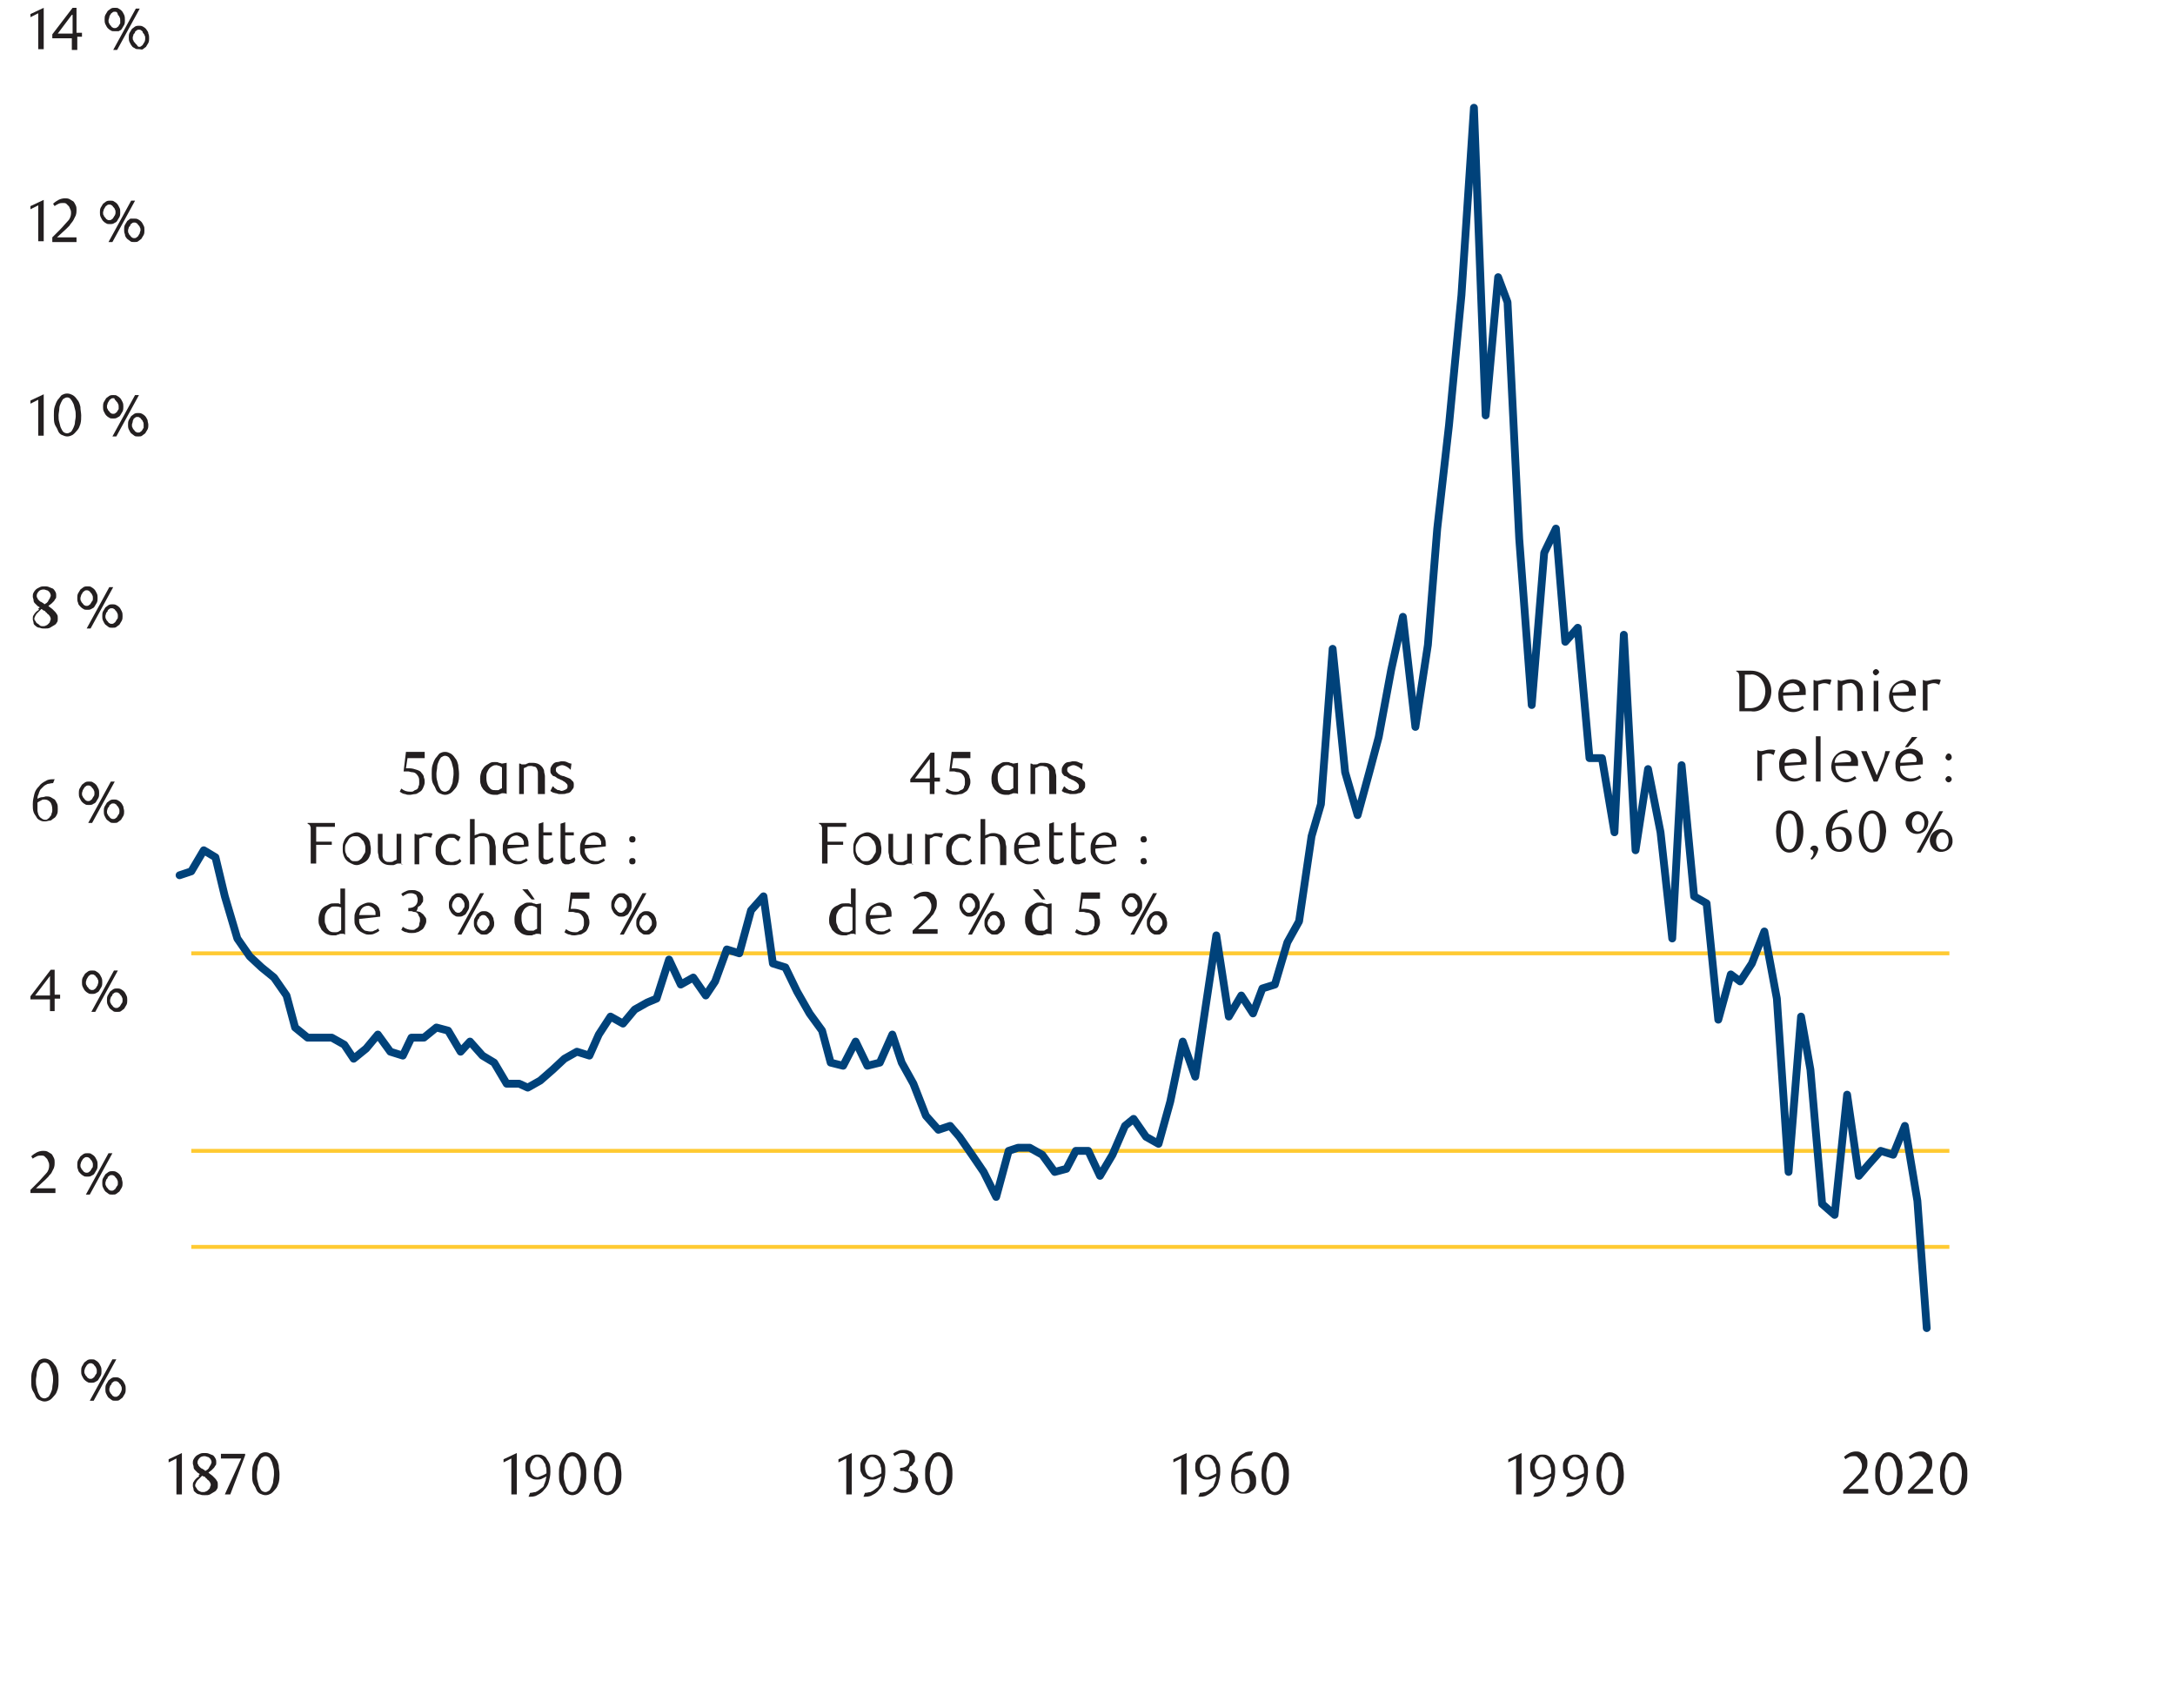 <?xml version="1.0" encoding="utf-8"?>
<!-- Generator: Adobe Illustrator 24.2.3, SVG Export Plug-In . SVG Version: 6.00 Build 0)  -->
<svg version="1.1" id="Layer_1" xmlns="http://www.w3.org/2000/svg" xmlns:xlink="http://www.w3.org/1999/xlink" x="0px" y="0px"
	 viewBox="0 0 278.6 218.8" style="enable-background:new 0 0 278.6 218.8;" xml:space="preserve">
<style type="text/css">
	.st0{enable-background:new    ;}
	.st1{fill:#231F20;}
	.st2{fill:none;stroke:#FFCA32;stroke-width:0.5;stroke-miterlimit:10;}
	.st3{fill:none;stroke:#00427A;stroke-linecap:round;stroke-linejoin:round;}
</style>
<g class="st0">
	<path class="st1" d="M4.9,6.3l0-4.6l-1,0.5V1.8l1.7-0.8l0,5.3H4.9z"/>
	<path class="st1" d="M9.9,4.9v1.5H9.2V4.9H6.7V4.4l2.6-3.4h0.5v3.2h0.7v0.5H9.9z M9.2,1.9L7.4,4.3h1.9V1.9z"/>
	<path class="st1" d="M16,2.6c0,0.2,0,0.4-0.1,0.6c-0.1,0.2-0.2,0.3-0.3,0.5s-0.3,0.2-0.4,0.3C15,4,14.8,4,14.7,4
		c-0.2,0-0.4,0-0.5-0.1c-0.2-0.1-0.3-0.2-0.4-0.3s-0.2-0.3-0.3-0.5c-0.1-0.2-0.1-0.4-0.1-0.6s0-0.4,0.1-0.6s0.2-0.3,0.3-0.5
		c0.1-0.1,0.3-0.2,0.4-0.3c0.2-0.1,0.3-0.1,0.5-0.1c0.2,0,0.4,0,0.5,0.1c0.2,0.1,0.3,0.2,0.4,0.3c0.1,0.1,0.2,0.3,0.3,0.5
		S16,2.4,16,2.6z M15.4,2.6c0-0.1,0-0.3-0.1-0.4c0-0.1-0.1-0.2-0.2-0.3C15.1,1.7,15,1.7,15,1.6c-0.1-0.1-0.2-0.1-0.3-0.1
		s-0.2,0-0.3,0.1c-0.1,0.1-0.2,0.1-0.2,0.2C14.1,1.9,14,2.1,14,2.2c0,0.1-0.1,0.3-0.1,0.4c0,0.2,0,0.3,0.1,0.4
		c0,0.1,0.1,0.2,0.2,0.3c0.1,0.1,0.1,0.2,0.2,0.2c0.1,0.1,0.2,0.1,0.3,0.1c0.1,0,0.2,0,0.3-0.1c0.1-0.1,0.2-0.1,0.2-0.2
		c0.1-0.1,0.1-0.2,0.2-0.3C15.4,2.9,15.4,2.7,15.4,2.6z M15,6.4h-0.5l2.9-5.3h0.5L15,6.4z M19.1,4.9c0,0.2,0,0.4-0.1,0.6
		c-0.1,0.2-0.2,0.3-0.3,0.5c-0.1,0.1-0.3,0.2-0.4,0.3S18,6.3,17.8,6.3c-0.2,0-0.4,0-0.5-0.1S17,6.1,16.9,5.9
		c-0.1-0.1-0.2-0.3-0.3-0.5c-0.1-0.2-0.1-0.4-0.1-0.6s0-0.4,0.1-0.6c0.1-0.2,0.2-0.3,0.3-0.5c0.1-0.1,0.3-0.2,0.4-0.3
		c0.2-0.1,0.3-0.1,0.5-0.1c0.2,0,0.3,0,0.5,0.1c0.2,0.1,0.3,0.2,0.4,0.3C18.9,4,19,4.1,19,4.3C19.1,4.5,19.1,4.7,19.1,4.9z
		 M18.6,4.9c0-0.1,0-0.3-0.1-0.4c0-0.1-0.1-0.2-0.2-0.3C18.3,4,18.2,4,18.1,3.9c-0.1-0.1-0.2-0.1-0.3-0.1c-0.1,0-0.2,0-0.3,0.1
		C17.4,4,17.3,4,17.3,4.1s-0.1,0.2-0.2,0.3c0,0.1-0.1,0.3-0.1,0.4c0,0.2,0,0.3,0.1,0.4c0,0.1,0.1,0.2,0.2,0.3s0.1,0.2,0.2,0.2
		C17.6,5.9,17.7,6,17.8,6c0.1,0,0.2,0,0.3-0.1c0.1-0.1,0.2-0.1,0.2-0.2c0.1-0.1,0.1-0.2,0.2-0.3C18.6,5.2,18.6,5,18.6,4.9z"/>
</g>
<g class="st0">
	<path class="st1" d="M4.9,30.9l0-4.6l-1,0.5v-0.4l1.7-0.8l0,5.3H4.9z"/>
	<path class="st1" d="M6.7,30.9v-0.5l1-1c0.4-0.4,0.7-0.8,1-1.1s0.4-0.7,0.4-1c0-0.2,0-0.3-0.1-0.5s-0.1-0.3-0.2-0.4
		s-0.2-0.2-0.3-0.3s-0.3-0.1-0.4-0.1c-0.2,0-0.4,0-0.6,0.1c-0.2,0.1-0.4,0.2-0.5,0.3l-0.2-0.3c0.2-0.2,0.5-0.4,0.7-0.5
		s0.5-0.2,0.8-0.2c0.2,0,0.4,0,0.6,0.1s0.3,0.2,0.5,0.3c0.1,0.1,0.2,0.3,0.3,0.5c0.1,0.2,0.1,0.4,0.1,0.6c0,0.2,0,0.4-0.1,0.7
		c-0.1,0.2-0.2,0.4-0.3,0.6S9,28.7,8.9,28.9c-0.1,0.1-0.3,0.3-0.4,0.4l-1.2,1.1h2.5v0.6H6.7z"/>
	<path class="st1" d="M15.4,27.2c0,0.2,0,0.4-0.1,0.6c-0.1,0.2-0.2,0.3-0.3,0.5s-0.3,0.2-0.4,0.3c-0.2,0.1-0.3,0.1-0.5,0.1
		c-0.2,0-0.4,0-0.5-0.1c-0.2-0.1-0.3-0.2-0.4-0.3s-0.2-0.3-0.3-0.5c-0.1-0.2-0.1-0.4-0.1-0.6s0-0.4,0.1-0.6s0.2-0.3,0.3-0.5
		c0.1-0.1,0.3-0.2,0.4-0.3c0.2-0.1,0.3-0.1,0.5-0.1c0.2,0,0.4,0,0.5,0.1c0.2,0.1,0.3,0.2,0.4,0.3c0.1,0.1,0.2,0.3,0.3,0.5
		S15.4,26.9,15.4,27.2z M14.8,27.2c0-0.1,0-0.3-0.1-0.4c0-0.1-0.1-0.2-0.2-0.3c-0.1-0.1-0.1-0.2-0.2-0.2c-0.1-0.1-0.2-0.1-0.3-0.1
		s-0.2,0-0.3,0.1c-0.1,0.1-0.2,0.1-0.2,0.2c-0.1,0.1-0.1,0.2-0.2,0.3c0,0.1-0.1,0.3-0.1,0.4c0,0.2,0,0.3,0.1,0.4
		c0,0.1,0.1,0.2,0.2,0.3c0.1,0.1,0.1,0.2,0.2,0.2c0.1,0.1,0.2,0.1,0.3,0.1c0.1,0,0.2,0,0.3-0.1c0.1-0.1,0.2-0.1,0.2-0.2
		c0.1-0.1,0.1-0.2,0.2-0.3C14.8,27.4,14.8,27.3,14.8,27.2z M14.4,31h-0.5l2.9-5.3h0.5L14.4,31z M18.5,29.5c0,0.2,0,0.4-0.1,0.6
		c-0.1,0.2-0.2,0.3-0.3,0.5c-0.1,0.1-0.3,0.2-0.4,0.3s-0.3,0.1-0.5,0.1c-0.2,0-0.4,0-0.5-0.1s-0.3-0.2-0.4-0.3
		C16.1,30.4,16,30.2,16,30c-0.1-0.2-0.1-0.4-0.1-0.6s0-0.4,0.1-0.6c0.1-0.2,0.2-0.3,0.3-0.5c0.1-0.1,0.3-0.2,0.4-0.3
		C16.8,28,17,28,17.2,28c0.2,0,0.3,0,0.5,0.1c0.2,0.1,0.3,0.2,0.4,0.3c0.1,0.1,0.2,0.3,0.3,0.5C18.5,29.1,18.5,29.2,18.5,29.5z
		 M18,29.5c0-0.1,0-0.3-0.1-0.4c0-0.1-0.1-0.2-0.2-0.3c-0.1-0.1-0.1-0.2-0.2-0.2c-0.1-0.1-0.2-0.1-0.3-0.1c-0.1,0-0.2,0-0.3,0.1
		c-0.1,0.1-0.2,0.1-0.2,0.2s-0.1,0.2-0.2,0.3c0,0.1-0.1,0.3-0.1,0.4c0,0.2,0,0.3,0.1,0.4c0,0.1,0.1,0.2,0.2,0.3s0.1,0.2,0.2,0.2
		c0.1,0.1,0.2,0.1,0.3,0.1c0.1,0,0.2,0,0.3-0.1c0.1-0.1,0.2-0.1,0.2-0.2c0.1-0.1,0.1-0.2,0.2-0.3C17.9,29.7,18,29.6,18,29.5z"/>
</g>
<g class="st0">
	<path class="st1" d="M4.9,55.8l0-4.6l-1,0.5v-0.4l1.7-0.8l0,5.3H4.9z"/>
	<path class="st1" d="M10.4,53.2c0,0.4,0,0.7-0.1,1.1c-0.1,0.3-0.2,0.6-0.4,0.8s-0.3,0.4-0.6,0.6c-0.2,0.1-0.4,0.2-0.7,0.2
		c-0.2,0-0.5-0.1-0.7-0.2c-0.2-0.1-0.4-0.3-0.5-0.6S7.1,54.6,7,54.3c-0.1-0.3-0.1-0.7-0.1-1.1c0-0.4,0-0.8,0.1-1.1
		c0.1-0.3,0.2-0.6,0.4-0.9c0.2-0.2,0.3-0.4,0.5-0.6c0.2-0.1,0.4-0.2,0.7-0.2c0.3,0,0.5,0.1,0.7,0.2c0.2,0.1,0.4,0.3,0.6,0.6
		c0.2,0.2,0.3,0.5,0.4,0.9C10.3,52.5,10.4,52.9,10.4,53.2z M9.7,53.3c0-0.3,0-0.6-0.1-0.9s-0.1-0.5-0.2-0.7
		c-0.1-0.2-0.2-0.4-0.3-0.5C9,51,8.8,50.9,8.6,50.9c-0.2,0-0.3,0.1-0.5,0.2c-0.1,0.1-0.2,0.3-0.3,0.5c-0.1,0.2-0.2,0.5-0.2,0.7
		c0,0.3-0.1,0.6-0.1,0.9s0,0.6,0.1,0.9s0.1,0.5,0.2,0.7c0.1,0.2,0.2,0.4,0.3,0.5c0.1,0.1,0.3,0.2,0.5,0.2s0.3-0.1,0.5-0.2
		c0.1-0.1,0.2-0.3,0.3-0.5c0.1-0.2,0.2-0.5,0.2-0.7S9.7,53.6,9.7,53.3z"/>
	<path class="st1" d="M15.8,52.1c0,0.2,0,0.4-0.1,0.6c-0.1,0.2-0.2,0.3-0.3,0.5s-0.3,0.2-0.4,0.3c-0.2,0.1-0.3,0.1-0.5,0.1
		c-0.2,0-0.4,0-0.5-0.1c-0.2-0.1-0.3-0.2-0.4-0.3s-0.2-0.3-0.3-0.5c-0.1-0.2-0.1-0.4-0.1-0.6s0-0.4,0.1-0.6s0.2-0.3,0.3-0.5
		c0.1-0.1,0.3-0.2,0.4-0.3c0.2-0.1,0.3-0.1,0.5-0.1c0.2,0,0.4,0,0.5,0.1c0.2,0.1,0.3,0.2,0.4,0.3c0.1,0.1,0.2,0.3,0.3,0.5
		S15.8,51.9,15.8,52.1z M15.2,52.1c0-0.1,0-0.3-0.1-0.4c0-0.1-0.1-0.2-0.2-0.3c-0.1-0.1-0.1-0.2-0.2-0.2C14.7,51,14.6,51,14.5,51
		s-0.2,0-0.3,0.1c-0.1,0.1-0.2,0.1-0.2,0.2c-0.1,0.1-0.1,0.2-0.2,0.3c0,0.1-0.1,0.3-0.1,0.4c0,0.2,0,0.3,0.1,0.4
		c0,0.1,0.1,0.2,0.2,0.3c0.1,0.1,0.1,0.2,0.2,0.2c0.1,0.1,0.2,0.1,0.3,0.1c0.1,0,0.2,0,0.3-0.1c0.1-0.1,0.2-0.1,0.2-0.2
		c0.1-0.1,0.1-0.2,0.2-0.3C15.2,52.4,15.2,52.2,15.2,52.1z M14.9,55.9h-0.5l2.9-5.3h0.5L14.9,55.9z M19,54.4c0,0.2,0,0.4-0.1,0.6
		c-0.1,0.2-0.2,0.3-0.3,0.5c-0.1,0.1-0.3,0.2-0.4,0.3s-0.3,0.1-0.5,0.1c-0.2,0-0.4,0-0.5-0.1s-0.3-0.2-0.4-0.3
		c-0.1-0.1-0.2-0.3-0.3-0.5c-0.1-0.2-0.1-0.4-0.1-0.6s0-0.4,0.1-0.6c0.1-0.2,0.2-0.3,0.3-0.5c0.1-0.1,0.3-0.2,0.4-0.3
		c0.2-0.1,0.3-0.1,0.5-0.1c0.2,0,0.3,0,0.5,0.1c0.2,0.1,0.3,0.2,0.4,0.3c0.1,0.1,0.2,0.3,0.3,0.5C18.9,54,19,54.2,19,54.4z
		 M18.4,54.4c0-0.1,0-0.3-0.1-0.4c0-0.1-0.1-0.2-0.2-0.3c-0.1-0.1-0.1-0.2-0.2-0.2c-0.1-0.1-0.2-0.1-0.3-0.1c-0.1,0-0.2,0-0.3,0.1
		c-0.1,0.1-0.2,0.1-0.2,0.2S17,53.8,17,54c0,0.1-0.1,0.3-0.1,0.4c0,0.2,0,0.3,0.1,0.4c0,0.1,0.1,0.2,0.2,0.3s0.1,0.2,0.2,0.2
		c0.1,0.1,0.2,0.1,0.3,0.1c0.1,0,0.2,0,0.3-0.1c0.1-0.1,0.2-0.1,0.2-0.2c0.1-0.1,0.1-0.2,0.2-0.3C18.4,54.7,18.4,54.5,18.4,54.4z"/>
</g>
<g class="st0">
	<path class="st1" d="M5.1,77.8c-0.1-0.1-0.2-0.1-0.3-0.2s-0.2-0.2-0.3-0.3s-0.2-0.2-0.2-0.4s-0.1-0.3-0.1-0.5c0-0.2,0-0.3,0.1-0.5
		c0.1-0.2,0.2-0.3,0.3-0.4c0.1-0.1,0.3-0.2,0.5-0.3s0.4-0.1,0.6-0.1c0.2,0,0.4,0,0.6,0.1c0.2,0.1,0.3,0.1,0.5,0.2
		c0.1,0.1,0.2,0.2,0.3,0.4s0.1,0.3,0.1,0.5c0,0.2,0,0.3-0.1,0.4c-0.1,0.1-0.1,0.2-0.2,0.3s-0.2,0.2-0.3,0.3
		c-0.1,0.1-0.3,0.2-0.4,0.3l0.1,0.1c0.1,0.1,0.3,0.2,0.4,0.3c0.1,0.1,0.2,0.2,0.3,0.3c0.1,0.1,0.2,0.2,0.3,0.4
		c0.1,0.1,0.1,0.3,0.1,0.5c0,0.2,0,0.4-0.1,0.5c-0.1,0.2-0.2,0.3-0.4,0.4s-0.3,0.2-0.5,0.3s-0.4,0.1-0.7,0.1c-0.2,0-0.4,0-0.6-0.1
		c-0.2,0-0.4-0.1-0.5-0.2c-0.1-0.1-0.3-0.2-0.3-0.4s-0.1-0.3-0.1-0.5c0-0.2,0-0.4,0.1-0.5c0.1-0.2,0.2-0.3,0.3-0.4s0.2-0.2,0.4-0.3
		C4.8,77.9,5,77.9,5.1,77.8z M5.3,78c-0.1,0.1-0.2,0.2-0.3,0.3c-0.1,0.1-0.2,0.2-0.3,0.3c-0.1,0.1-0.1,0.2-0.2,0.3
		c0,0.1-0.1,0.2-0.1,0.3c0,0.1,0,0.2,0.1,0.3s0.1,0.2,0.2,0.3C4.9,79.9,5,80,5.1,80.1c0.1,0.1,0.3,0.1,0.4,0.1s0.3,0,0.4-0.1
		c0.1,0,0.2-0.1,0.3-0.2c0.1-0.1,0.2-0.2,0.2-0.3s0.1-0.2,0.1-0.3c0-0.2-0.1-0.4-0.3-0.6c-0.1-0.1-0.2-0.1-0.2-0.2
		c-0.1-0.1-0.2-0.1-0.2-0.2c-0.1-0.1-0.2-0.1-0.2-0.1C5.4,78.1,5.4,78,5.3,78z M5.7,77.4c0.1-0.1,0.2-0.1,0.3-0.2
		c0.1-0.1,0.2-0.2,0.2-0.3c0.1-0.1,0.1-0.2,0.2-0.3c0-0.1,0.1-0.2,0.1-0.3c0-0.2-0.1-0.4-0.2-0.5c-0.1-0.1-0.2-0.2-0.3-0.2
		s-0.2-0.1-0.4-0.1c-0.3,0-0.5,0.1-0.6,0.2c-0.2,0.2-0.3,0.4-0.3,0.6c0,0.1,0,0.2,0.1,0.3c0,0.1,0.1,0.2,0.2,0.3
		c0.1,0.1,0.2,0.2,0.3,0.2c0.1,0.1,0.2,0.1,0.3,0.2L5.7,77.4z"/>
	<path class="st1" d="M12.5,76.6c0,0.2,0,0.4-0.1,0.6c-0.1,0.2-0.2,0.3-0.3,0.5s-0.3,0.2-0.4,0.3c-0.2,0.1-0.3,0.1-0.5,0.1
		c-0.2,0-0.4,0-0.5-0.1c-0.2-0.1-0.3-0.2-0.4-0.3S10,77.4,10,77.2c-0.1-0.2-0.1-0.4-0.1-0.6s0-0.4,0.1-0.6s0.2-0.3,0.3-0.5
		c0.1-0.1,0.3-0.2,0.4-0.3c0.2-0.1,0.3-0.1,0.5-0.1c0.2,0,0.4,0,0.5,0.1c0.2,0.1,0.3,0.2,0.4,0.3c0.1,0.1,0.2,0.3,0.3,0.5
		S12.5,76.4,12.5,76.6z M11.9,76.6c0-0.1,0-0.3-0.1-0.4c0-0.1-0.1-0.2-0.2-0.3c-0.1-0.1-0.1-0.2-0.2-0.2c-0.1-0.1-0.2-0.1-0.3-0.1
		s-0.2,0-0.3,0.1c-0.1,0.1-0.2,0.1-0.2,0.2c-0.1,0.1-0.1,0.2-0.2,0.3c0,0.1-0.1,0.3-0.1,0.4c0,0.2,0,0.3,0.1,0.4
		c0,0.1,0.1,0.2,0.2,0.3c0.1,0.1,0.1,0.2,0.2,0.2c0.1,0.1,0.2,0.1,0.3,0.1c0.1,0,0.2,0,0.3-0.1c0.1-0.1,0.2-0.1,0.2-0.2
		c0.1-0.1,0.1-0.2,0.2-0.3C11.9,76.9,11.9,76.8,11.9,76.6z M11.6,80.5h-0.5l2.9-5.3h0.5L11.6,80.5z M15.7,78.9c0,0.2,0,0.4-0.1,0.6
		c-0.1,0.2-0.2,0.3-0.3,0.5c-0.1,0.1-0.3,0.2-0.4,0.3s-0.3,0.1-0.5,0.1c-0.2,0-0.4,0-0.5-0.1s-0.3-0.2-0.4-0.3
		c-0.1-0.1-0.2-0.3-0.3-0.5c-0.1-0.2-0.1-0.4-0.1-0.6s0-0.4,0.1-0.6c0.1-0.2,0.2-0.3,0.3-0.5c0.1-0.1,0.3-0.2,0.4-0.3
		c0.2-0.1,0.3-0.1,0.5-0.1c0.2,0,0.3,0,0.5,0.1c0.2,0.1,0.3,0.2,0.4,0.3c0.1,0.1,0.2,0.3,0.3,0.5C15.7,78.5,15.7,78.7,15.7,78.9z
		 M15.1,78.9c0-0.1,0-0.3-0.1-0.4c0-0.1-0.1-0.2-0.2-0.3c-0.1-0.1-0.1-0.2-0.2-0.2c-0.1-0.1-0.2-0.1-0.3-0.1c-0.1,0-0.2,0-0.3,0.1
		c-0.1,0.1-0.2,0.1-0.2,0.2s-0.1,0.2-0.2,0.3c0,0.1-0.1,0.3-0.1,0.4c0,0.2,0,0.3,0.1,0.4c0,0.1,0.1,0.2,0.2,0.3s0.1,0.2,0.2,0.2
		c0.1,0.1,0.2,0.1,0.3,0.1c0.1,0,0.2,0,0.3-0.1c0.1-0.1,0.2-0.1,0.2-0.2c0.1-0.1,0.1-0.2,0.2-0.3C15.1,79.2,15.1,79.1,15.1,78.9z"/>
</g>
<g class="st0">
	<path class="st1" d="M6.8,100.3c-0.3,0-0.5,0.1-0.7,0.1c-0.2,0.1-0.4,0.2-0.5,0.3c-0.1,0.1-0.2,0.2-0.3,0.3
		c-0.1,0.1-0.2,0.2-0.2,0.3c-0.1,0.1-0.1,0.3-0.2,0.5s-0.1,0.4-0.1,0.5c0.2-0.1,0.4-0.2,0.6-0.2c0.2,0,0.4-0.1,0.5-0.1
		c0.2,0,0.4,0,0.6,0.1c0.2,0.1,0.3,0.2,0.5,0.3c0.1,0.1,0.2,0.3,0.3,0.5c0.1,0.2,0.1,0.4,0.1,0.7c0,0.3,0,0.5-0.1,0.7
		c-0.1,0.2-0.2,0.4-0.4,0.5c-0.2,0.1-0.3,0.3-0.5,0.3s-0.4,0.1-0.6,0.1c-0.2,0-0.4,0-0.6-0.1c-0.2-0.1-0.4-0.2-0.5-0.4
		c-0.1-0.2-0.3-0.4-0.4-0.7s-0.1-0.6-0.1-1c0-0.5,0.1-0.9,0.2-1.3c0.1-0.4,0.3-0.7,0.6-1c0.2-0.3,0.5-0.5,0.9-0.7
		c0.3-0.2,0.7-0.2,1.1-0.2L6.8,100.3z M4.8,102.8c0,0.1,0,0.1,0,0.2s0,0.2,0,0.2c0,0.2,0,0.4,0,0.6s0.1,0.4,0.1,0.5
		c0.1,0.2,0.2,0.4,0.4,0.5c0.1,0.1,0.3,0.2,0.5,0.2c0.1,0,0.2,0,0.3-0.1c0.1-0.1,0.2-0.1,0.3-0.3c0.1-0.1,0.2-0.2,0.2-0.4
		c0.1-0.2,0.1-0.3,0.1-0.5c0-0.4-0.1-0.8-0.3-1c-0.2-0.2-0.4-0.3-0.7-0.3c-0.1,0-0.3,0-0.4,0.1C5.1,102.6,4.9,102.7,4.8,102.8z"/>
	<path class="st1" d="M12.7,101.6c0,0.2,0,0.4-0.1,0.6c-0.1,0.2-0.2,0.3-0.3,0.5s-0.3,0.2-0.4,0.3c-0.2,0.1-0.3,0.1-0.5,0.1
		c-0.2,0-0.4,0-0.5-0.1c-0.2-0.1-0.3-0.2-0.4-0.3s-0.2-0.3-0.3-0.5c-0.1-0.2-0.1-0.4-0.1-0.6s0-0.4,0.1-0.6s0.2-0.3,0.3-0.5
		c0.1-0.1,0.3-0.2,0.4-0.3c0.2-0.1,0.3-0.1,0.5-0.1c0.2,0,0.4,0,0.5,0.1c0.2,0.1,0.3,0.2,0.4,0.3c0.1,0.1,0.2,0.3,0.3,0.5
		S12.7,101.4,12.7,101.6z M12.1,101.6c0-0.1,0-0.3-0.1-0.4c0-0.1-0.1-0.2-0.2-0.3c-0.1-0.1-0.1-0.2-0.2-0.2
		c-0.1-0.1-0.2-0.1-0.3-0.1s-0.2,0-0.3,0.1c-0.1,0.1-0.2,0.1-0.2,0.2c-0.1,0.1-0.1,0.2-0.2,0.3c0,0.1-0.1,0.3-0.1,0.4
		c0,0.2,0,0.3,0.1,0.4c0,0.1,0.1,0.2,0.2,0.3c0.1,0.1,0.1,0.2,0.2,0.2c0.1,0.1,0.2,0.1,0.3,0.1c0.1,0,0.2,0,0.3-0.1
		c0.1-0.1,0.2-0.1,0.2-0.2c0.1-0.1,0.1-0.2,0.2-0.3C12.1,101.9,12.1,101.7,12.1,101.6z M11.8,105.4h-0.5l2.9-5.3h0.5L11.8,105.4z
		 M15.9,103.9c0,0.2,0,0.4-0.1,0.6c-0.1,0.2-0.2,0.3-0.3,0.5c-0.1,0.1-0.3,0.2-0.4,0.3s-0.3,0.1-0.5,0.1c-0.2,0-0.4,0-0.5-0.1
		s-0.3-0.2-0.4-0.3c-0.1-0.1-0.2-0.3-0.3-0.5c-0.1-0.2-0.1-0.4-0.1-0.6s0-0.4,0.1-0.6c0.1-0.2,0.2-0.3,0.3-0.5
		c0.1-0.1,0.3-0.2,0.4-0.3c0.2-0.1,0.3-0.1,0.5-0.1c0.2,0,0.3,0,0.5,0.1c0.2,0.1,0.3,0.2,0.4,0.3c0.1,0.1,0.2,0.3,0.3,0.5
		C15.8,103.5,15.9,103.7,15.9,103.9z M15.3,103.9c0-0.1,0-0.3-0.1-0.4c0-0.1-0.1-0.2-0.2-0.3c-0.1-0.1-0.1-0.2-0.2-0.2
		c-0.1-0.1-0.2-0.1-0.3-0.1c-0.1,0-0.2,0-0.3,0.1c-0.1,0.1-0.2,0.1-0.2,0.2s-0.1,0.2-0.2,0.3c0,0.1-0.1,0.3-0.1,0.4
		c0,0.2,0,0.3,0.1,0.4c0,0.1,0.1,0.2,0.2,0.3s0.1,0.2,0.2,0.2c0.1,0.1,0.2,0.1,0.3,0.1c0.1,0,0.2,0,0.3-0.1c0.1-0.1,0.2-0.1,0.2-0.2
		c0.1-0.1,0.1-0.2,0.2-0.3C15.3,104.2,15.3,104,15.3,103.9z"/>
</g>
<g class="st0">
	<path class="st1" d="M119.7,100.2v1.5h-0.6v-1.5h-2.5v-0.4l2.6-3.4h0.5v3.2h0.7v0.5H119.7z M119.1,97.2l-1.9,2.5h1.9V97.2z"/>
	<path class="st1" d="M124.2,97.1h-2.1l-0.2,1.3c0.1,0,0.1,0,0.2,0s0.1,0,0.2,0c0.4,0,0.7,0.1,1,0.2c0.3,0.1,0.5,0.2,0.6,0.4
		c0.2,0.2,0.3,0.4,0.3,0.6c0.1,0.2,0.1,0.4,0.1,0.6c0,0.2-0.1,0.5-0.2,0.7c-0.1,0.2-0.2,0.4-0.4,0.5c-0.2,0.1-0.4,0.3-0.6,0.3
		s-0.5,0.1-0.7,0.1c-0.2,0-0.4,0-0.6-0.1c-0.2,0-0.4-0.1-0.7-0.3l0.2-0.4c0.4,0.3,0.7,0.4,1.2,0.4c0.1,0,0.3,0,0.4-0.1
		c0.1-0.1,0.2-0.1,0.4-0.2c0.1-0.1,0.2-0.2,0.2-0.4c0.1-0.1,0.1-0.3,0.1-0.5c0-0.3,0-0.5-0.1-0.7c-0.1-0.2-0.2-0.3-0.3-0.4
		c-0.1-0.1-0.3-0.2-0.5-0.2c-0.2,0-0.4-0.1-0.5-0.1c-0.1,0-0.2,0-0.3,0c-0.1,0-0.2,0-0.3,0l0.3-2.5h2.4V97.1z"/>
	<path class="st1" d="M130.5,101.7h-0.1c-0.1-0.1-0.3-0.1-0.4-0.1c-0.1,0-0.2,0-0.2,0c-0.1,0-0.2,0.1-0.3,0.1
		c-0.1,0-0.2,0.1-0.3,0.1c-0.1,0-0.2,0-0.4,0c-0.3,0-0.6-0.1-0.8-0.2c-0.2-0.1-0.4-0.3-0.6-0.5c-0.1-0.2-0.3-0.4-0.3-0.6
		c-0.1-0.2-0.1-0.5-0.1-0.8c0-0.4,0.1-0.7,0.2-1c0.2-0.3,0.3-0.5,0.6-0.7c0.2-0.1,0.3-0.2,0.5-0.3c0.2-0.1,0.4-0.1,0.6-0.1
		c0.2,0,0.4,0,0.5,0.1c0.2,0,0.3,0.1,0.4,0.1l0.6-0.1V101.7z M129.8,98.3c-0.1-0.1-0.2-0.1-0.3-0.2c-0.1,0-0.3-0.1-0.4-0.1
		c-0.2,0-0.3,0-0.5,0.1c-0.2,0.1-0.3,0.2-0.4,0.3s-0.2,0.3-0.3,0.5c-0.1,0.2-0.1,0.4-0.1,0.7c0,0.7,0.2,1.1,0.5,1.4
		c0.2,0.2,0.4,0.2,0.7,0.2c0.1,0,0.2,0,0.3,0c0.1,0,0.2-0.1,0.2-0.1c0.1,0,0.1-0.1,0.2-0.1c0.1,0,0.1-0.1,0.1-0.1V98.3z"/>
	<path class="st1" d="M134.4,101.7v-2.2c0-0.2,0-0.4,0-0.6c0-0.2-0.1-0.3-0.1-0.4c-0.1-0.2-0.2-0.3-0.3-0.3s-0.3-0.1-0.5-0.1
		c-0.2,0-0.4,0-0.5,0.1c-0.1,0.1-0.3,0.1-0.4,0.2v3.3h-0.6v-3.9h0.1c0.1,0,0.2,0.1,0.2,0.1c0.1,0,0.1,0,0.2,0c0.1,0,0.2,0,0.2,0
		c0.1,0,0.2,0,0.3-0.1c0.1,0,0.2-0.1,0.3-0.1s0.2,0,0.4,0c0.6,0,1,0.2,1.3,0.6c0.1,0.2,0.2,0.3,0.2,0.5c0,0.2,0.1,0.4,0.1,0.6v2.3
		H134.4z"/>
	<path class="st1" d="M138.6,98.6c-0.1-0.1-0.3-0.3-0.5-0.4c-0.2-0.1-0.4-0.2-0.6-0.2c-0.2,0-0.4,0.1-0.6,0.2s-0.2,0.3-0.2,0.4
		c0,0.1,0,0.2,0.1,0.3c0.1,0.1,0.1,0.1,0.2,0.2c0.1,0.1,0.2,0.1,0.3,0.2c0.1,0,0.2,0.1,0.4,0.1c0.2,0.1,0.3,0.1,0.5,0.2
		c0.2,0.1,0.3,0.1,0.4,0.2c0.1,0.1,0.2,0.2,0.3,0.3s0.1,0.3,0.1,0.4c0,0.2,0,0.4-0.1,0.5c-0.1,0.1-0.2,0.3-0.3,0.4s-0.3,0.2-0.5,0.2
		c-0.2,0.1-0.4,0.1-0.6,0.1c-0.1,0-0.3,0-0.4,0c-0.1,0-0.3-0.1-0.4-0.1s-0.3-0.1-0.4-0.1c-0.1-0.1-0.2-0.1-0.3-0.2l0.3-0.6
		c0.1,0.1,0.2,0.1,0.2,0.2c0.1,0.1,0.2,0.1,0.3,0.2c0.1,0.1,0.2,0.1,0.3,0.1c0.1,0,0.2,0.1,0.3,0.1c0.2,0,0.4-0.1,0.6-0.2
		c0.2-0.1,0.2-0.3,0.2-0.4c0-0.1,0-0.2-0.1-0.3c-0.1-0.1-0.1-0.1-0.2-0.2c-0.1-0.1-0.2-0.1-0.3-0.2c-0.1-0.1-0.3-0.1-0.4-0.2
		c-0.2-0.1-0.3-0.1-0.4-0.2s-0.3-0.2-0.4-0.2s-0.2-0.2-0.3-0.3c-0.1-0.1-0.1-0.3-0.1-0.4c0-0.2,0-0.3,0.1-0.5s0.2-0.3,0.3-0.4
		c0.1-0.1,0.3-0.2,0.5-0.2s0.4-0.1,0.5-0.1c0.2,0,0.5,0,0.7,0.1c0.2,0.1,0.4,0.2,0.6,0.2L138.6,98.6z"/>
</g>
<g class="st0">
	<path class="st1" d="M108.4,105.9H106v1.9h2v0.4h-2v2.4h-0.7v-4.1c0-0.2,0-0.3,0-0.5c0-0.1-0.1-0.2-0.1-0.3c0,0-0.1-0.1-0.1-0.1
		c-0.1,0-0.1-0.1-0.2-0.1v-0.1h3.5V105.9z"/>
	<path class="st1" d="M112.9,108.7c0,0.3,0,0.6-0.1,0.8c-0.1,0.3-0.2,0.5-0.4,0.7s-0.4,0.3-0.6,0.4c-0.2,0.1-0.5,0.2-0.7,0.2
		c-0.3,0-0.5-0.1-0.7-0.2c-0.2-0.1-0.4-0.2-0.6-0.4s-0.3-0.4-0.4-0.7c-0.1-0.3-0.1-0.5-0.1-0.8c0-0.3,0-0.6,0.1-0.8
		c0.1-0.3,0.2-0.5,0.4-0.7c0.2-0.2,0.4-0.3,0.6-0.4s0.5-0.2,0.7-0.2c0.3,0,0.5,0.1,0.7,0.2s0.4,0.2,0.6,0.4c0.2,0.2,0.3,0.4,0.4,0.7
		C112.8,108.2,112.9,108.4,112.9,108.7z M112.2,108.7c0-0.2,0-0.4-0.1-0.6c-0.1-0.2-0.1-0.4-0.3-0.5c-0.1-0.1-0.2-0.3-0.4-0.4
		c-0.1-0.1-0.3-0.1-0.5-0.1c-0.2,0-0.3,0-0.5,0.1s-0.3,0.2-0.4,0.4c-0.1,0.2-0.2,0.3-0.3,0.5c-0.1,0.2-0.1,0.4-0.1,0.6
		c0,0.2,0,0.4,0.1,0.6c0.1,0.2,0.1,0.4,0.3,0.5s0.2,0.3,0.4,0.4c0.1,0.1,0.3,0.1,0.5,0.1c0.2,0,0.3,0,0.5-0.1
		c0.1-0.1,0.3-0.2,0.4-0.4s0.2-0.3,0.3-0.5C112.2,109.2,112.2,109,112.2,108.7z"/>
	<path class="st1" d="M117.1,110.7L117.1,110.7c-0.2,0-0.3-0.1-0.3-0.1s-0.1,0-0.2,0c-0.1,0-0.2,0-0.2,0s-0.2,0-0.3,0.1
		c-0.1,0-0.2,0.1-0.3,0.1s-0.2,0-0.4,0c-0.6,0-1-0.2-1.3-0.6c-0.1-0.2-0.2-0.3-0.2-0.5s-0.1-0.4-0.1-0.6v-2.3h0.6v2.2
		c0,0.2,0,0.4,0,0.6s0.1,0.3,0.1,0.4c0.1,0.1,0.2,0.3,0.3,0.3c0.1,0.1,0.3,0.1,0.5,0.1c0.2,0,0.4,0,0.5-0.1s0.3-0.1,0.4-0.2v-3.3
		h0.6V110.7z"/>
	<path class="st1" d="M120.6,107.3c-0.2-0.1-0.5-0.2-0.7-0.2c-0.1,0-0.3,0-0.4,0.1s-0.2,0.1-0.4,0.2v3.3h-0.6v-3.9h0.1
		c0.1,0,0.1,0.1,0.2,0.1c0.1,0,0.1,0,0.2,0c0.1,0,0.2,0,0.2,0c0.1,0,0.2,0,0.3-0.1c0.1,0,0.2-0.1,0.3-0.1c0.1,0,0.2,0,0.4,0
		c0.1,0,0.2,0,0.3,0c0.1,0,0.2,0,0.3,0.1L120.6,107.3z"/>
	<path class="st1" d="M124.3,110.5c-0.1,0.1-0.2,0.1-0.3,0.2c-0.1,0-0.2,0.1-0.4,0.1s-0.3,0-0.5,0c-0.3,0-0.5,0-0.8-0.1
		s-0.4-0.2-0.6-0.4c-0.2-0.2-0.3-0.4-0.4-0.6c-0.1-0.2-0.1-0.5-0.1-0.8c0-0.3,0-0.6,0.1-0.8c0.1-0.3,0.2-0.5,0.4-0.7
		s0.4-0.3,0.6-0.4c0.2-0.1,0.5-0.2,0.8-0.2c0.3,0,0.5,0,0.7,0.1s0.4,0.2,0.6,0.3l-0.3,0.6c0-0.1-0.1-0.1-0.2-0.2
		c-0.1-0.1-0.1-0.1-0.2-0.2c-0.1-0.1-0.2-0.1-0.3-0.1c-0.1,0-0.2,0-0.3,0c-0.1,0-0.3,0-0.4,0.1c-0.1,0.1-0.3,0.2-0.4,0.3
		c-0.1,0.1-0.2,0.3-0.3,0.5c-0.1,0.2-0.1,0.4-0.1,0.6c0,0.3,0,0.5,0.1,0.7c0.1,0.2,0.2,0.4,0.3,0.5c0.1,0.1,0.3,0.3,0.4,0.3
		s0.3,0.1,0.5,0.1c0.1,0,0.3,0,0.5-0.1c0.2,0,0.4-0.1,0.6-0.3l0.2,0.3C124.5,110.4,124.4,110.4,124.3,110.5z"/>
	<path class="st1" d="M128.1,110.7v-2.2c0-0.4-0.1-0.7-0.2-1c-0.1-0.2-0.2-0.3-0.3-0.3c-0.1-0.1-0.3-0.1-0.5-0.1
		c-0.2,0-0.4,0-0.5,0.1s-0.3,0.1-0.4,0.2v3.3h-0.6v-5.8h0.6l0,2.1c0.1-0.1,0.3-0.1,0.5-0.2c0.2-0.1,0.4-0.1,0.6-0.1
		c0.3,0,0.5,0.1,0.8,0.2c0.2,0.1,0.4,0.3,0.5,0.5c0.1,0.1,0.2,0.3,0.2,0.5c0,0.2,0.1,0.4,0.1,0.6v2.3H128.1z"/>
	<path class="st1" d="M130.5,108.7c0,0.3,0,0.5,0.1,0.7c0.1,0.2,0.2,0.4,0.3,0.5c0.1,0.1,0.3,0.3,0.4,0.3s0.4,0.1,0.6,0.1
		c0.2,0,0.4,0,0.5-0.1c0.2-0.1,0.4-0.1,0.5-0.3l0.2,0.3c-0.2,0.2-0.5,0.3-0.7,0.4c-0.2,0.1-0.5,0.1-0.7,0.1c-0.3,0-0.5-0.1-0.7-0.2
		c-0.2-0.1-0.4-0.2-0.6-0.4s-0.3-0.4-0.4-0.6c-0.1-0.2-0.1-0.5-0.1-0.8c0-0.3,0-0.6,0.1-0.8c0.1-0.3,0.2-0.5,0.4-0.7
		c0.2-0.2,0.4-0.3,0.6-0.4c0.2-0.1,0.5-0.2,0.7-0.2c0.2,0,0.4,0,0.6,0.1c0.2,0.1,0.4,0.2,0.5,0.3c0.1,0.1,0.3,0.3,0.3,0.5
		c0.1,0.2,0.1,0.5,0.1,0.7c0,0,0,0.1,0,0.1c0,0,0,0.1,0,0.1L130.5,108.7z M132.5,108.2C132.5,108.2,132.5,108.1,132.5,108.2
		c0-0.1,0-0.1,0-0.2c0-0.2,0-0.3-0.1-0.4c0-0.1-0.1-0.2-0.2-0.3c-0.1-0.1-0.2-0.1-0.3-0.2c-0.1,0-0.2-0.1-0.3-0.1
		c-0.3,0-0.6,0.1-0.8,0.3c-0.2,0.2-0.3,0.5-0.4,0.9L132.5,108.2z"/>
	<path class="st1" d="M136,110.5c-0.1,0-0.2,0.1-0.3,0.1s-0.2,0.1-0.3,0.1c-0.1,0-0.2,0-0.3,0c-0.1,0-0.2,0-0.3-0.1
		c-0.1,0-0.2-0.1-0.2-0.2c-0.1-0.1-0.2-0.4-0.2-0.7v-4.2l0.6-0.2v1.3h1.1v0.4H135v2.7c0,0.1,0,0.2,0.1,0.3c0.1,0.1,0.2,0.1,0.3,0.1
		c0.1,0,0.1,0,0.2,0c0.1,0,0.1,0,0.2-0.1c0.1,0,0.1-0.1,0.2-0.1c0.1,0,0.1-0.1,0.2-0.1l0.1,0.3C136.2,110.4,136.1,110.5,136,110.5z"
		/>
	<path class="st1" d="M138.8,110.5c-0.1,0-0.2,0.1-0.3,0.1s-0.2,0.1-0.3,0.1c-0.1,0-0.2,0-0.3,0c-0.1,0-0.2,0-0.3-0.1
		c-0.1,0-0.2-0.1-0.2-0.2c-0.1-0.1-0.2-0.4-0.2-0.7v-4.2l0.6-0.2v1.3h1.1v0.4h-1.1v2.7c0,0.1,0,0.2,0.1,0.3c0.1,0.1,0.2,0.1,0.3,0.1
		c0.1,0,0.1,0,0.2,0c0.1,0,0.1,0,0.2-0.1c0.1,0,0.1-0.1,0.2-0.1c0.1,0,0.1-0.1,0.2-0.1l0.1,0.3C139,110.4,138.9,110.5,138.8,110.5z"
		/>
	<path class="st1" d="M140.3,108.7c0,0.3,0,0.5,0.1,0.7c0.1,0.2,0.2,0.4,0.3,0.5c0.1,0.1,0.3,0.3,0.4,0.3s0.4,0.1,0.6,0.1
		c0.2,0,0.4,0,0.5-0.1c0.2-0.1,0.4-0.1,0.5-0.3l0.2,0.3c-0.2,0.2-0.5,0.3-0.7,0.4c-0.2,0.1-0.5,0.1-0.7,0.1c-0.3,0-0.5-0.1-0.7-0.2
		c-0.2-0.1-0.4-0.2-0.6-0.4s-0.3-0.4-0.4-0.6c-0.1-0.2-0.1-0.5-0.1-0.8c0-0.3,0-0.6,0.1-0.8c0.1-0.3,0.2-0.5,0.4-0.7
		c0.2-0.2,0.4-0.3,0.6-0.4c0.2-0.1,0.5-0.2,0.7-0.2c0.2,0,0.4,0,0.6,0.1c0.2,0.1,0.4,0.2,0.5,0.3c0.1,0.1,0.3,0.3,0.3,0.5
		c0.1,0.2,0.1,0.5,0.1,0.7c0,0,0,0.1,0,0.1c0,0,0,0.1,0,0.1L140.3,108.7z M142.4,108.2C142.4,108.2,142.4,108.1,142.4,108.2
		c0-0.1,0-0.1,0-0.2c0-0.2,0-0.3-0.1-0.4c0-0.1-0.1-0.2-0.2-0.3c-0.1-0.1-0.2-0.1-0.3-0.2c-0.1,0-0.2-0.1-0.3-0.1
		c-0.3,0-0.6,0.1-0.8,0.3c-0.2,0.2-0.3,0.5-0.4,0.9L142.4,108.2z"/>
	<path class="st1" d="M146.9,107.5c0,0.1,0,0.2-0.1,0.3c-0.1,0.1-0.2,0.1-0.3,0.1c-0.1,0-0.2,0-0.3-0.1c-0.1-0.1-0.1-0.2-0.1-0.3
		s0-0.2,0.1-0.3c0.1-0.1,0.2-0.1,0.3-0.1c0.1,0,0.2,0,0.3,0.1C146.8,107.3,146.9,107.4,146.9,107.5z M146.9,110.3
		c0,0.1,0,0.2-0.1,0.3s-0.2,0.1-0.3,0.1c-0.1,0-0.2,0-0.3-0.1s-0.1-0.2-0.1-0.3c0-0.1,0-0.2,0.1-0.3c0.1-0.1,0.2-0.1,0.3-0.1
		c0.1,0,0.2,0,0.3,0.1C146.8,110.1,146.9,110.2,146.9,110.3z"/>
</g>
<g class="st0">
	<path class="st1" d="M109.7,119.7h-0.1c-0.1,0-0.1-0.1-0.2-0.1c-0.1,0-0.1,0-0.2,0c-0.1,0-0.2,0-0.2,0c-0.1,0-0.2,0.1-0.3,0.1
		c-0.1,0-0.2,0.1-0.3,0.1c-0.1,0-0.2,0-0.4,0c-0.3,0-0.6-0.1-0.8-0.2s-0.4-0.3-0.6-0.5c-0.1-0.2-0.2-0.4-0.3-0.6
		c-0.1-0.2-0.1-0.5-0.1-0.7c0-0.4,0.1-0.7,0.2-1c0.1-0.3,0.3-0.5,0.6-0.7c0.2-0.1,0.4-0.2,0.6-0.3s0.4-0.1,0.6-0.1
		c0.2,0,0.3,0,0.5,0s0.2,0.1,0.3,0.1v-2h0.6V119.7z M109.1,116.2c-0.2-0.1-0.5-0.1-0.7-0.1c-0.2,0-0.4,0-0.5,0.1s-0.3,0.2-0.4,0.3
		c-0.1,0.1-0.2,0.3-0.3,0.5s-0.1,0.5-0.1,0.8c0,0.2,0,0.4,0.1,0.6c0.1,0.2,0.1,0.4,0.2,0.5c0.1,0.1,0.2,0.3,0.4,0.4
		c0.2,0.1,0.4,0.1,0.6,0.1c0.2,0,0.3,0,0.5-0.1c0.1-0.1,0.2-0.1,0.3-0.2V116.2z"/>
	<path class="st1" d="M111.5,117.7c0,0.3,0,0.5,0.1,0.7c0.1,0.2,0.2,0.4,0.3,0.5c0.1,0.1,0.3,0.3,0.4,0.3s0.4,0.1,0.6,0.1
		c0.2,0,0.4,0,0.5-0.1c0.2-0.1,0.4-0.1,0.5-0.3l0.2,0.3c-0.2,0.2-0.5,0.3-0.7,0.4c-0.2,0.1-0.5,0.1-0.7,0.1c-0.3,0-0.5-0.1-0.7-0.2
		c-0.2-0.1-0.4-0.2-0.6-0.4s-0.3-0.4-0.4-0.6c-0.1-0.2-0.1-0.5-0.1-0.8c0-0.3,0-0.6,0.1-0.8c0.1-0.3,0.2-0.5,0.4-0.7
		c0.2-0.2,0.4-0.3,0.6-0.4c0.2-0.1,0.5-0.2,0.7-0.2c0.2,0,0.4,0,0.6,0.1c0.2,0.1,0.4,0.2,0.5,0.3c0.1,0.1,0.3,0.3,0.3,0.5
		c0.1,0.2,0.1,0.5,0.1,0.7c0,0,0,0.1,0,0.1c0,0,0,0.1,0,0.1L111.5,117.7z M113.5,117.2C113.5,117.2,113.5,117.1,113.5,117.2
		c0-0.1,0-0.1,0-0.2c0-0.2,0-0.3-0.1-0.4c0-0.1-0.1-0.2-0.2-0.3c-0.1-0.1-0.2-0.1-0.3-0.2c-0.1,0-0.2-0.1-0.3-0.1
		c-0.3,0-0.6,0.1-0.8,0.3c-0.2,0.2-0.3,0.5-0.4,0.9L113.5,117.2z"/>
	<path class="st1" d="M116.9,119.7v-0.5l1-1c0.4-0.4,0.7-0.8,1-1.1s0.4-0.7,0.4-1c0-0.2,0-0.3-0.1-0.5s-0.1-0.3-0.2-0.4
		s-0.2-0.2-0.3-0.3s-0.3-0.1-0.4-0.1c-0.2,0-0.4,0-0.6,0.1c-0.2,0.1-0.4,0.2-0.5,0.3l-0.2-0.3c0.2-0.2,0.5-0.4,0.7-0.5
		s0.5-0.2,0.8-0.2c0.2,0,0.4,0,0.6,0.1s0.3,0.2,0.5,0.3c0.1,0.1,0.2,0.3,0.3,0.5c0.1,0.2,0.1,0.4,0.1,0.6c0,0.2,0,0.4-0.1,0.7
		c-0.1,0.2-0.2,0.4-0.3,0.6s-0.3,0.3-0.4,0.5c-0.1,0.1-0.3,0.3-0.4,0.4l-1.2,1.1h2.5v0.6H116.9z"/>
	<path class="st1" d="M125.5,115.9c0,0.2,0,0.4-0.1,0.6c-0.1,0.2-0.2,0.3-0.3,0.5s-0.3,0.2-0.4,0.3c-0.2,0.1-0.3,0.1-0.5,0.1
		c-0.2,0-0.4,0-0.5-0.1c-0.2-0.1-0.3-0.2-0.4-0.3s-0.2-0.3-0.3-0.5c-0.1-0.2-0.1-0.4-0.1-0.6s0-0.4,0.1-0.6s0.2-0.3,0.3-0.5
		c0.1-0.1,0.3-0.2,0.4-0.3c0.2-0.1,0.3-0.1,0.5-0.1c0.2,0,0.4,0,0.5,0.1c0.2,0.1,0.3,0.2,0.4,0.3c0.1,0.1,0.2,0.3,0.3,0.5
		S125.5,115.7,125.5,115.9z M124.9,115.9c0-0.1,0-0.3-0.1-0.4c0-0.1-0.1-0.2-0.2-0.3c-0.1-0.1-0.1-0.2-0.2-0.2
		c-0.1-0.1-0.2-0.1-0.3-0.1s-0.2,0-0.3,0.1c-0.1,0.1-0.2,0.1-0.2,0.2c-0.1,0.1-0.1,0.2-0.2,0.3c0,0.1-0.1,0.3-0.1,0.4
		c0,0.2,0,0.3,0.1,0.4c0,0.1,0.1,0.2,0.2,0.3c0.1,0.1,0.1,0.2,0.2,0.2c0.1,0.1,0.2,0.1,0.3,0.1c0.1,0,0.2,0,0.3-0.1
		c0.1-0.1,0.2-0.1,0.2-0.2c0.1-0.1,0.1-0.2,0.2-0.3C124.9,116.2,124.9,116.1,124.9,115.9z M124.5,119.7h-0.5l2.9-5.3h0.5
		L124.5,119.7z M128.7,118.2c0,0.2,0,0.4-0.1,0.6c-0.1,0.2-0.2,0.3-0.3,0.5c-0.1,0.1-0.3,0.2-0.4,0.3s-0.3,0.1-0.5,0.1
		c-0.2,0-0.4,0-0.5-0.1s-0.3-0.2-0.4-0.3c-0.1-0.1-0.2-0.3-0.3-0.5c-0.1-0.2-0.1-0.4-0.1-0.6s0-0.4,0.1-0.6c0.1-0.2,0.2-0.3,0.3-0.5
		c0.1-0.1,0.3-0.2,0.4-0.3c0.2-0.1,0.3-0.1,0.5-0.1c0.2,0,0.3,0,0.5,0.1c0.2,0.1,0.3,0.2,0.4,0.3c0.1,0.1,0.2,0.3,0.3,0.5
		C128.6,117.8,128.7,118,128.7,118.2z M128.1,118.2c0-0.1,0-0.3-0.1-0.4c0-0.1-0.1-0.2-0.2-0.3c-0.1-0.1-0.1-0.2-0.2-0.2
		c-0.1-0.1-0.2-0.1-0.3-0.1c-0.1,0-0.2,0-0.3,0.1c-0.1,0.1-0.2,0.1-0.2,0.2s-0.1,0.2-0.2,0.3c0,0.1-0.1,0.3-0.1,0.4
		c0,0.2,0,0.3,0.1,0.4c0,0.1,0.1,0.2,0.2,0.3s0.1,0.2,0.2,0.2c0.1,0.1,0.2,0.1,0.3,0.1c0.1,0,0.2,0,0.3-0.1c0.1-0.1,0.2-0.1,0.2-0.2
		c0.1-0.1,0.1-0.2,0.2-0.3C128.1,118.5,128.1,118.4,128.1,118.2z"/>
	<path class="st1" d="M134.8,119.7h-0.1c-0.1-0.1-0.3-0.1-0.4-0.1c-0.1,0-0.2,0-0.2,0c-0.1,0-0.2,0.1-0.3,0.1
		c-0.1,0-0.2,0.1-0.3,0.1c-0.1,0-0.2,0-0.4,0c-0.3,0-0.6-0.1-0.8-0.2c-0.2-0.1-0.4-0.3-0.6-0.5c-0.1-0.2-0.3-0.4-0.3-0.6
		c-0.1-0.2-0.1-0.5-0.1-0.8c0-0.4,0.1-0.7,0.2-1c0.2-0.3,0.3-0.5,0.6-0.7c0.2-0.1,0.3-0.2,0.5-0.3c0.2-0.1,0.4-0.1,0.6-0.1
		c0.2,0,0.4,0,0.5,0.1c0.2,0,0.3,0.1,0.4,0.1l0.6-0.1V119.7z M134.2,116.3c-0.1-0.1-0.2-0.1-0.3-0.2c-0.1,0-0.3-0.1-0.4-0.1
		c-0.2,0-0.3,0-0.5,0.1c-0.2,0.1-0.3,0.2-0.4,0.3s-0.2,0.3-0.3,0.5c-0.1,0.2-0.1,0.4-0.1,0.7c0,0.7,0.2,1.1,0.5,1.4
		c0.2,0.2,0.4,0.2,0.7,0.2c0.1,0,0.2,0,0.3,0c0.1,0,0.2-0.1,0.2-0.1c0.1,0,0.1-0.1,0.2-0.1c0.1,0,0.1-0.1,0.1-0.1V116.3z
		 M133.5,115.2l-1.2-1.3h0.7l0.9,1.3H133.5z"/>
	<path class="st1" d="M140.8,115.1h-2.1l-0.2,1.3c0.1,0,0.1,0,0.2,0s0.1,0,0.2,0c0.4,0,0.7,0.1,1,0.2c0.3,0.1,0.5,0.2,0.6,0.4
		c0.2,0.2,0.3,0.4,0.3,0.6c0.1,0.2,0.1,0.4,0.1,0.6c0,0.2-0.1,0.5-0.2,0.7c-0.1,0.2-0.2,0.4-0.4,0.5s-0.4,0.3-0.6,0.3
		s-0.5,0.1-0.7,0.1c-0.2,0-0.4,0-0.6-0.1c-0.2,0-0.4-0.1-0.7-0.3l0.2-0.4c0.4,0.3,0.7,0.4,1.2,0.4c0.1,0,0.3,0,0.4-0.1
		c0.1-0.1,0.2-0.1,0.4-0.2c0.1-0.1,0.2-0.2,0.2-0.4c0.1-0.1,0.1-0.3,0.1-0.5c0-0.3,0-0.5-0.1-0.7c-0.1-0.2-0.2-0.3-0.3-0.4
		c-0.1-0.1-0.3-0.2-0.5-0.2c-0.2,0-0.4-0.1-0.5-0.1c-0.1,0-0.2,0-0.3,0c-0.1,0-0.2,0-0.3,0l0.3-2.5h2.4V115.1z"/>
	<path class="st1" d="M146.3,115.9c0,0.2,0,0.4-0.1,0.6c-0.1,0.2-0.2,0.3-0.3,0.5c-0.1,0.1-0.3,0.2-0.4,0.3
		c-0.2,0.1-0.3,0.1-0.5,0.1c-0.2,0-0.4,0-0.5-0.1c-0.2-0.1-0.3-0.2-0.4-0.3c-0.1-0.1-0.2-0.3-0.3-0.5c-0.1-0.2-0.1-0.4-0.1-0.6
		s0-0.4,0.1-0.6c0.1-0.2,0.2-0.3,0.3-0.5c0.1-0.1,0.3-0.2,0.4-0.3c0.2-0.1,0.3-0.1,0.5-0.1c0.2,0,0.4,0,0.5,0.1
		c0.2,0.1,0.3,0.2,0.4,0.3c0.1,0.1,0.2,0.3,0.3,0.5C146.3,115.5,146.3,115.7,146.3,115.9z M145.7,115.9c0-0.1,0-0.3-0.1-0.4
		c0-0.1-0.1-0.2-0.2-0.3c-0.1-0.1-0.1-0.2-0.2-0.2c-0.1-0.1-0.2-0.1-0.3-0.1c-0.1,0-0.2,0-0.3,0.1c-0.1,0.1-0.2,0.1-0.2,0.2
		c-0.1,0.1-0.1,0.2-0.2,0.3c0,0.1-0.1,0.3-0.1,0.4c0,0.2,0,0.3,0.1,0.4c0,0.1,0.1,0.2,0.2,0.3s0.1,0.2,0.2,0.2
		c0.1,0.1,0.2,0.1,0.3,0.1c0.1,0,0.2,0,0.3-0.1c0.1-0.1,0.2-0.1,0.2-0.2s0.1-0.2,0.2-0.3C145.7,116.2,145.7,116.1,145.7,115.9z
		 M145.3,119.7h-0.5l2.9-5.3h0.5L145.3,119.7z M149.5,118.2c0,0.2,0,0.4-0.1,0.6c-0.1,0.2-0.2,0.3-0.3,0.5c-0.1,0.1-0.3,0.2-0.4,0.3
		s-0.3,0.1-0.5,0.1c-0.2,0-0.4,0-0.5-0.1c-0.2-0.1-0.3-0.2-0.4-0.3c-0.1-0.1-0.2-0.3-0.3-0.5c-0.1-0.2-0.1-0.4-0.1-0.6
		s0-0.4,0.1-0.6s0.2-0.3,0.3-0.5c0.1-0.1,0.3-0.2,0.4-0.3c0.2-0.1,0.3-0.1,0.5-0.1c0.2,0,0.3,0,0.5,0.1c0.2,0.1,0.3,0.2,0.4,0.3
		c0.1,0.1,0.2,0.3,0.3,0.5C149.4,117.8,149.5,118,149.5,118.2z M148.9,118.2c0-0.1,0-0.3-0.1-0.4c0-0.1-0.1-0.2-0.2-0.3
		c-0.1-0.1-0.1-0.2-0.2-0.2c-0.1-0.1-0.2-0.1-0.3-0.1c-0.1,0-0.2,0-0.3,0.1s-0.2,0.1-0.2,0.2c-0.1,0.1-0.1,0.2-0.2,0.3
		c0,0.1-0.1,0.3-0.1,0.4c0,0.2,0,0.3,0.1,0.4c0,0.1,0.1,0.2,0.2,0.3c0.1,0.1,0.1,0.2,0.2,0.2c0.1,0.1,0.2,0.1,0.3,0.1
		c0.1,0,0.2,0,0.3-0.1c0.1-0.1,0.2-0.1,0.2-0.2c0.1-0.1,0.1-0.2,0.2-0.3C148.9,118.5,148.9,118.4,148.9,118.2z"/>
</g>
<path class="st1" d="M224.3,85.9c0.6,0,1.2,0.2,1.7,0.6c1.1,1,1.2,2.7,0.2,3.9c-0.1,0.1-0.2,0.2-0.2,0.2c-0.5,0.4-1.1,0.6-1.7,0.5
	h-1.5V87c0-0.3,0-0.5-0.1-0.8c-0.1-0.1-0.2-0.2-0.3-0.2v-0.1H224.3z M223.5,90.7h0.7c0.5,0,1.1-0.2,1.4-0.6c0.7-0.9,0.7-2.2,0-3.1
	c-0.3-0.4-0.9-0.7-1.4-0.6h-0.7V90.7z"/>
<path class="st1" d="M228.4,89.1c0,1,0.6,1.7,1.4,1.7c0.4,0,0.7-0.1,1.1-0.4l0.2,0.3c-0.4,0.3-0.9,0.5-1.4,0.5c-1.1,0-1.9-0.9-1.9-2
	v-0.1c-0.1-1.1,0.7-2,1.8-2.1c0,0,0,0,0.1,0c0.9,0,1.6,0.6,1.6,1.5c0,0.1,0,0.1,0,0.2s0,0.2,0,0.3L228.4,89.1z M230.5,88.5
	c0.1-0.5-0.3-0.9-0.8-1h-0.1c-0.7,0-1.2,0.6-1.2,1.2l0,0l2-0.1C230.5,88.5,230.5,88.5,230.5,88.5z"/>
<path class="st1" d="M234.4,87.7c-0.2-0.1-0.4-0.2-0.7-0.2s-0.5,0.1-0.8,0.2V91h-0.6v-3.9h0.1c0.1,0.1,0.3,0.1,0.4,0.1
	c0.3,0,0.6-0.2,1.2-0.2c0.2,0,0.4,0,0.6,0.1L234.4,87.7z"/>
<path class="st1" d="M237.9,91.1v-2.2c0-0.3,0-0.7-0.2-1s-0.5-0.5-0.8-0.4c-0.3,0-0.6,0.1-0.9,0.3V91h-0.6v-3.9h0.1
	c0.1,0.1,0.3,0.1,0.4,0.1c0.4-0.1,0.8-0.2,1.1-0.2c0.5,0,1,0.2,1.3,0.6c0.2,0.3,0.3,0.7,0.3,1.1V91L237.9,91.1z"/>
<path class="st1" d="M240.3,86.5c-0.2,0-0.4-0.2-0.4-0.4l0,0c0-0.2,0.2-0.4,0.4-0.4s0.4,0.2,0.4,0.4
	C240.7,86.2,240.5,86.4,240.3,86.5L240.3,86.5z M240.6,91.1H240v-3.9h0.6V91.1z"/>
<path class="st1" d="M242.5,89.1c0,1,0.6,1.7,1.4,1.7c0.4,0,0.7-0.1,1.1-0.4l0.2,0.3c-0.4,0.3-0.9,0.5-1.4,0.5
	c-1.1-0.1-2-1.2-1.8-2.3c0.1-1,0.9-1.7,1.8-1.8c0.9,0,1.6,0.6,1.6,1.5c0,0.1,0,0.1,0,0.2s0,0.2,0,0.3L242.5,89.1z M244.5,88.5
	c0.1-0.5-0.3-0.9-0.8-1h-0.1c-0.7,0-1.2,0.6-1.2,1.2l0,0l2-0.1L244.5,88.5z"/>
<path class="st1" d="M248.4,87.7c-0.2-0.1-0.4-0.2-0.7-0.2s-0.5,0.1-0.8,0.2V91h-0.6v-3.9h0.1c0.1,0.1,0.3,0.1,0.4,0.1
	c0.3,0,0.7-0.2,1.2-0.2c0.2,0,0.4,0,0.6,0.1L248.4,87.7z"/>
<path class="st1" d="M227.2,96.7c-0.2-0.1-0.4-0.2-0.7-0.2s-0.5,0.1-0.8,0.2v3.3h-0.6v-3.9h0.1c0.1,0.1,0.3,0.1,0.4,0.1
	c0.3,0,0.6-0.2,1.2-0.2c0.2,0,0.4,0,0.6,0.1L227.2,96.7z"/>
<path class="st1" d="M228.6,98.1c-0.1,0.8,0.4,1.5,1.2,1.6c0.1,0,0.1,0,0.2,0c0.4,0,0.7-0.2,1-0.4l0.2,0.3c-0.4,0.3-0.9,0.5-1.4,0.5
	c-1.1,0-1.9-0.9-1.9-2V98c-0.1-1.1,0.7-2,1.8-2.1c0,0,0,0,0.1,0c0.9,0,1.6,0.6,1.6,1.5c0,0.1,0,0.1,0,0.2s0,0.2,0,0.3L228.6,98.1z
	 M230.7,97.5c0.1-0.5-0.3-0.9-0.8-1h-0.1c-0.7,0-1.2,0.6-1.2,1.2l0,0l2-0.1C230.7,97.5,230.7,97.5,230.7,97.5L230.7,97.5z"/>
<path class="st1" d="M233.2,100.1h-0.6v-5.8h0.6V100.1z"/>
<path class="st1" d="M235.1,98.1c0,1,0.6,1.7,1.4,1.7c0.4,0,0.7-0.1,1.1-0.4l0.2,0.3c-0.4,0.3-0.9,0.5-1.4,0.5
	c-1.1-0.1-2-1.2-1.8-2.3c0.1-1,0.9-1.7,1.8-1.8c0.9,0,1.6,0.6,1.6,1.5c0,0.1,0,0.1,0,0.2s0,0.2,0,0.3L235.1,98.1z M237.1,97.5
	c0.1-0.5-0.3-0.9-0.8-1h-0.1c-0.7,0-1.2,0.6-1.2,1.2l0,0l2-0.1L237.1,97.5z"/>
<path class="st1" d="M241.1,97.6c0.2-0.4,0.3-0.9,0.4-1.4h0.6l-1.6,3.9H240l-1.6-3.9h0.7l1.3,3.1L241.1,97.6z"/>
<path class="st1" d="M243.4,98.1c-0.1,0.8,0.4,1.5,1.2,1.6c0.1,0,0.1,0,0.2,0c0.4,0,0.7-0.1,1.1-0.4l0.2,0.3
	c-0.4,0.3-0.9,0.5-1.4,0.5c-1.1,0-1.9-0.9-1.9-2V98c-0.1-1.1,0.7-2,1.8-2.1c0,0,0,0,0.1,0c0.9,0,1.6,0.6,1.6,1.5c0,0.1,0,0.1,0,0.2
	s0,0.2,0,0.3L243.4,98.1z M245.5,97.5c0.1-0.5-0.3-0.9-0.8-1h-0.1c-0.7,0-1.2,0.6-1.2,1.2l0,0l2-0.1
	C245.5,97.5,245.5,97.5,245.5,97.5z M244.4,95.7H244l0.9-1.3h0.7L244.4,95.7z"/>
<path class="st1" d="M249.6,97.4c-0.2,0-0.4-0.2-0.4-0.4c0-0.2,0.2-0.5,0.4-0.5s0.4,0.2,0.4,0.5C250,97.2,249.8,97.4,249.6,97.4z
	 M249.6,100.2c-0.2,0-0.4-0.2-0.4-0.4l0,0c0-0.2,0.2-0.4,0.4-0.4l0,0c0.2,0,0.4,0.2,0.4,0.4l0,0C250,100,249.8,100.2,249.6,100.2
	L249.6,100.2L249.6,100.2z"/>
<path class="st1" d="M229.2,109.2c-1,0-1.7-1.1-1.7-2.7s0.7-2.7,1.7-2.7s1.8,1.1,1.8,2.7S230.3,109.2,229.2,109.2z M229.2,104.2
	c-0.7,0-1.1,1-1.1,2.3s0.4,2.3,1.1,2.3s1-1,1-2.3S229.9,104.2,229.2,104.2L229.2,104.2z"/>
<path class="st1" d="M231.9,110c0.2-0.2,0.4-0.5,0.4-0.8c0-0.2-0.2-0.4-0.4-0.4v-0.1c0-0.2,0.2-0.4,0.5-0.4s0.5,0.2,0.5,0.5l0,0
	c-0.1,0.5-0.4,1-0.8,1.3L231.9,110z"/>
<path class="st1" d="M236.7,104.1c-0.7,0-1.4,0.4-1.7,1.1c-0.2,0.3-0.3,0.7-0.3,1c0.3-0.2,0.7-0.3,1.1-0.3c0.8,0,1.4,0.6,1.4,1.4
	v0.1c0,0.9-0.6,1.7-1.5,1.7h-0.1c-0.9,0-1.7-0.7-1.7-2.2c-0.2-1.6,1-3,2.6-3.2h0.1L236.7,104.1z M234.6,107c0,0.4,0,0.8,0.2,1.1
	c0.2,0.5,0.5,0.7,0.8,0.7s0.9-0.5,0.9-1.3s-0.4-1.3-1-1.3c-0.3,0-0.7,0.1-0.9,0.3C234.6,106.7,234.6,106.9,234.6,107z"/>
<path class="st1" d="M239.8,109.2c-1,0-1.7-1.1-1.7-2.7s0.7-2.7,1.7-2.7s1.8,1.1,1.8,2.7C241.5,108.1,240.8,109.2,239.8,109.2z
	 M239.8,104.2c-0.7,0-1.1,1-1.1,2.3s0.4,2.3,1.1,2.3s1-1,1-2.3S240.5,104.2,239.8,104.2z"/>
<path class="st1" d="M245.7,106.8c-0.8,0.1-1.5-0.5-1.6-1.3s0.5-1.5,1.3-1.6s1.5,0.5,1.6,1.3v0.1C247,106.1,246.5,106.7,245.7,106.8
	L245.7,106.8z M245.7,104.3c-0.4,0-0.8,0.5-0.8,1.1s0.3,1.1,0.8,1.1s0.8-0.5,0.8-1.1S246.1,104.3,245.7,104.3z M246,109.2h-0.5
	l2.9-5.3h0.5L246,109.2z M248.8,109.1c-0.8,0.1-1.5-0.5-1.6-1.3s0.5-1.5,1.3-1.6s1.5,0.5,1.6,1.3v0.1
	C250.2,108.4,249.6,109,248.8,109.1C248.9,109.1,248.8,109.1,248.8,109.1z M248.8,106.6c-0.4,0-0.8,0.5-0.8,1.1s0.3,1.1,0.8,1.1
	s0.8-0.5,0.8-1.1S249.3,106.6,248.8,106.6z"/>
<g class="st0">
	<path class="st1" d="M54.3,97.1h-2.1L52,98.4c0.1,0,0.1,0,0.2,0s0.1,0,0.2,0c0.4,0,0.7,0.1,1,0.2c0.3,0.1,0.5,0.2,0.6,0.4
		c0.2,0.2,0.3,0.4,0.3,0.6c0.1,0.2,0.1,0.4,0.1,0.6c0,0.2-0.1,0.5-0.2,0.7c-0.1,0.2-0.2,0.4-0.4,0.5c-0.2,0.1-0.4,0.3-0.6,0.3
		s-0.5,0.1-0.7,0.1c-0.2,0-0.4,0-0.6-0.1c-0.2,0-0.4-0.1-0.7-0.3l0.2-0.4c0.4,0.3,0.7,0.4,1.2,0.4c0.1,0,0.3,0,0.4-0.1
		c0.1-0.1,0.2-0.1,0.4-0.2c0.1-0.1,0.2-0.2,0.2-0.4c0.1-0.1,0.1-0.3,0.1-0.5c0-0.3,0-0.5-0.1-0.7c-0.1-0.2-0.2-0.3-0.3-0.4
		c-0.1-0.1-0.3-0.2-0.5-0.2c-0.2,0-0.4-0.1-0.5-0.1c-0.1,0-0.2,0-0.3,0c-0.1,0-0.2,0-0.3,0l0.3-2.5h2.4V97.1z"/>
	<path class="st1" d="M58.8,99.1c0,0.4,0,0.7-0.1,1.1c-0.1,0.3-0.2,0.6-0.4,0.8s-0.3,0.4-0.6,0.6c-0.2,0.1-0.4,0.2-0.7,0.2
		c-0.2,0-0.5-0.1-0.7-0.2c-0.2-0.1-0.4-0.3-0.5-0.6s-0.3-0.5-0.4-0.8c-0.1-0.3-0.1-0.7-0.1-1.1c0-0.4,0-0.8,0.1-1.1
		c0.1-0.3,0.2-0.6,0.4-0.9c0.2-0.2,0.3-0.4,0.5-0.6c0.2-0.1,0.4-0.2,0.7-0.2c0.3,0,0.5,0.1,0.7,0.2c0.2,0.1,0.4,0.3,0.6,0.6
		c0.2,0.2,0.3,0.5,0.4,0.9C58.7,98.3,58.8,98.7,58.8,99.1z M58.1,99.1c0-0.3,0-0.6-0.1-0.9s-0.1-0.5-0.2-0.7
		c-0.1-0.2-0.2-0.4-0.3-0.5c-0.1-0.1-0.3-0.2-0.5-0.2c-0.2,0-0.3,0.1-0.5,0.2c-0.1,0.1-0.2,0.3-0.3,0.5c-0.1,0.2-0.2,0.5-0.2,0.7
		c0,0.3-0.1,0.6-0.1,0.9s0,0.6,0.1,0.9s0.1,0.5,0.2,0.7c0.1,0.2,0.2,0.4,0.3,0.5c0.1,0.1,0.3,0.2,0.5,0.2s0.3-0.1,0.5-0.2
		c0.1-0.1,0.2-0.3,0.3-0.5c0.1-0.2,0.2-0.5,0.2-0.7S58.1,99.4,58.1,99.1z"/>
	<path class="st1" d="M65,101.7h-0.1c-0.1-0.1-0.3-0.1-0.4-0.1c-0.1,0-0.2,0-0.2,0c-0.1,0-0.2,0.1-0.3,0.1c-0.1,0-0.2,0.1-0.3,0.1
		c-0.1,0-0.2,0-0.4,0c-0.3,0-0.6-0.1-0.8-0.2c-0.2-0.1-0.4-0.3-0.6-0.5c-0.1-0.2-0.3-0.4-0.3-0.6c-0.1-0.2-0.1-0.5-0.1-0.8
		c0-0.4,0.1-0.7,0.2-1c0.2-0.3,0.3-0.5,0.6-0.7c0.2-0.1,0.3-0.2,0.5-0.3c0.2-0.1,0.4-0.1,0.6-0.1c0.2,0,0.4,0,0.5,0.1
		c0.2,0,0.3,0.1,0.4,0.1l0.6-0.1V101.7z M64.3,98.3c-0.1-0.1-0.2-0.1-0.3-0.2c-0.1,0-0.3-0.1-0.4-0.1c-0.2,0-0.3,0-0.5,0.1
		c-0.2,0.1-0.3,0.2-0.4,0.3s-0.2,0.3-0.3,0.5c-0.1,0.2-0.1,0.4-0.1,0.7c0,0.7,0.2,1.1,0.5,1.4c0.2,0.2,0.4,0.2,0.7,0.2
		c0.1,0,0.2,0,0.3,0c0.1,0,0.2-0.1,0.2-0.1c0.1,0,0.1-0.1,0.2-0.1c0.1,0,0.1-0.1,0.1-0.1V98.3z"/>
	<path class="st1" d="M68.9,101.7v-2.2c0-0.2,0-0.4,0-0.6c0-0.2-0.1-0.3-0.1-0.4c-0.1-0.2-0.2-0.3-0.3-0.3s-0.3-0.1-0.5-0.1
		c-0.2,0-0.4,0-0.5,0.1c-0.1,0.1-0.3,0.1-0.4,0.2v3.3h-0.6v-3.9h0.1c0.1,0,0.2,0.1,0.2,0.1c0.1,0,0.1,0,0.2,0c0.1,0,0.2,0,0.2,0
		c0.1,0,0.2,0,0.3-0.1c0.1,0,0.2-0.1,0.3-0.1s0.2,0,0.4,0c0.6,0,1,0.2,1.3,0.6c0.1,0.2,0.2,0.3,0.2,0.5c0,0.2,0.1,0.4,0.1,0.6v2.3
		H68.9z"/>
	<path class="st1" d="M73.1,98.6c-0.1-0.1-0.3-0.3-0.5-0.4c-0.2-0.1-0.4-0.2-0.6-0.2c-0.2,0-0.4,0.1-0.6,0.2s-0.2,0.3-0.2,0.4
		c0,0.1,0,0.2,0.1,0.3c0.1,0.1,0.1,0.1,0.2,0.2c0.1,0.1,0.2,0.1,0.3,0.2c0.1,0,0.2,0.1,0.4,0.1c0.2,0.1,0.3,0.1,0.5,0.2
		c0.2,0.1,0.3,0.1,0.4,0.2c0.1,0.1,0.2,0.2,0.3,0.3s0.1,0.3,0.1,0.4c0,0.2,0,0.4-0.1,0.5c-0.1,0.1-0.2,0.3-0.3,0.4s-0.3,0.2-0.5,0.2
		c-0.2,0.1-0.4,0.1-0.6,0.1c-0.1,0-0.3,0-0.4,0c-0.1,0-0.3-0.1-0.4-0.1s-0.3-0.1-0.4-0.1c-0.1-0.1-0.2-0.1-0.3-0.2l0.3-0.6
		c0.1,0.1,0.2,0.1,0.2,0.2c0.1,0.1,0.2,0.1,0.3,0.2c0.1,0.1,0.2,0.1,0.3,0.1c0.1,0,0.2,0.1,0.3,0.1c0.2,0,0.4-0.1,0.6-0.2
		c0.2-0.1,0.2-0.3,0.2-0.4c0-0.1,0-0.2-0.1-0.3c-0.1-0.1-0.1-0.1-0.2-0.2c-0.1-0.1-0.2-0.1-0.3-0.2c-0.1-0.1-0.3-0.1-0.4-0.2
		c-0.2-0.1-0.3-0.1-0.4-0.2s-0.3-0.2-0.4-0.2s-0.2-0.2-0.3-0.3c-0.1-0.1-0.1-0.3-0.1-0.4c0-0.2,0-0.3,0.1-0.5s0.2-0.3,0.3-0.4
		c0.1-0.1,0.3-0.2,0.5-0.2s0.4-0.1,0.5-0.1c0.2,0,0.5,0,0.7,0.1c0.2,0.1,0.4,0.2,0.6,0.2L73.1,98.6z"/>
</g>
<g class="st0">
	<path class="st1" d="M42.9,105.9h-2.4v1.9h2v0.4h-2v2.4h-0.7v-4.1c0-0.2,0-0.3,0-0.5c0-0.1-0.1-0.2-0.1-0.3c0,0-0.1-0.1-0.1-0.1
		c-0.1,0-0.1-0.1-0.2-0.1v-0.1h3.5V105.9z"/>
	<path class="st1" d="M47.5,108.7c0,0.3,0,0.6-0.1,0.8c-0.1,0.3-0.2,0.5-0.4,0.7s-0.4,0.3-0.6,0.4c-0.2,0.1-0.5,0.2-0.7,0.2
		c-0.3,0-0.5-0.1-0.7-0.2c-0.2-0.1-0.4-0.2-0.6-0.4s-0.3-0.4-0.4-0.7c-0.1-0.3-0.1-0.5-0.1-0.8c0-0.3,0-0.6,0.1-0.8
		c0.1-0.3,0.2-0.5,0.4-0.7c0.2-0.2,0.4-0.3,0.6-0.4s0.5-0.2,0.7-0.2c0.3,0,0.5,0.1,0.7,0.2s0.4,0.2,0.6,0.4c0.2,0.2,0.3,0.4,0.4,0.7
		C47.4,108.2,47.5,108.4,47.5,108.7z M46.8,108.7c0-0.2,0-0.4-0.1-0.6c-0.1-0.2-0.1-0.4-0.3-0.5c-0.1-0.1-0.2-0.3-0.4-0.4
		c-0.1-0.1-0.3-0.1-0.5-0.1c-0.2,0-0.3,0-0.5,0.1s-0.3,0.2-0.4,0.4c-0.1,0.2-0.2,0.3-0.3,0.5c-0.1,0.2-0.1,0.4-0.1,0.6
		c0,0.2,0,0.4,0.1,0.6c0.1,0.2,0.1,0.4,0.3,0.5s0.2,0.3,0.4,0.4c0.1,0.1,0.3,0.1,0.5,0.1c0.2,0,0.3,0,0.5-0.1
		c0.1-0.1,0.3-0.2,0.4-0.4s0.2-0.3,0.3-0.5C46.8,109.2,46.8,109,46.8,108.7z"/>
	<path class="st1" d="M51.7,110.7L51.7,110.7c-0.2,0-0.3-0.1-0.3-0.1s-0.1,0-0.2,0c-0.1,0-0.2,0-0.2,0s-0.2,0-0.3,0.1
		c-0.1,0-0.2,0.1-0.3,0.1s-0.2,0-0.4,0c-0.6,0-1-0.2-1.3-0.6c-0.1-0.2-0.2-0.3-0.2-0.5s-0.1-0.4-0.1-0.6v-2.3h0.6v2.2
		c0,0.2,0,0.4,0,0.6s0.1,0.3,0.1,0.4c0.1,0.1,0.2,0.3,0.3,0.3c0.1,0.1,0.3,0.1,0.5,0.1c0.2,0,0.4,0,0.5-0.1s0.3-0.1,0.4-0.2v-3.3
		h0.6V110.7z"/>
	<path class="st1" d="M55.2,107.3c-0.2-0.1-0.5-0.2-0.7-0.2c-0.1,0-0.3,0-0.4,0.1s-0.2,0.1-0.4,0.2v3.3h-0.6v-3.9h0.1
		c0.1,0,0.1,0.1,0.2,0.1c0.1,0,0.1,0,0.2,0c0.1,0,0.2,0,0.2,0c0.1,0,0.2,0,0.3-0.1c0.1,0,0.2-0.1,0.3-0.1c0.1,0,0.2,0,0.4,0
		c0.1,0,0.2,0,0.3,0c0.1,0,0.2,0,0.3,0.1L55.2,107.3z"/>
	<path class="st1" d="M58.9,110.5c-0.1,0.1-0.2,0.1-0.3,0.2c-0.1,0-0.2,0.1-0.4,0.1s-0.3,0-0.5,0c-0.3,0-0.5,0-0.8-0.1
		s-0.4-0.2-0.6-0.4c-0.2-0.2-0.3-0.4-0.4-0.6c-0.1-0.2-0.1-0.5-0.1-0.8c0-0.3,0-0.6,0.1-0.8c0.1-0.3,0.2-0.5,0.4-0.7
		s0.4-0.3,0.6-0.4c0.2-0.1,0.5-0.2,0.8-0.2c0.3,0,0.5,0,0.7,0.1s0.4,0.2,0.6,0.3l-0.3,0.6c0-0.1-0.1-0.1-0.2-0.2
		c-0.1-0.1-0.1-0.1-0.2-0.2c-0.1-0.1-0.2-0.1-0.3-0.1c-0.1,0-0.2,0-0.3,0c-0.1,0-0.3,0-0.4,0.1c-0.1,0.1-0.3,0.2-0.4,0.3
		c-0.1,0.1-0.2,0.3-0.3,0.5c-0.1,0.2-0.1,0.4-0.1,0.6c0,0.3,0,0.5,0.1,0.7c0.1,0.2,0.2,0.4,0.3,0.5c0.1,0.1,0.3,0.3,0.4,0.3
		s0.3,0.1,0.5,0.1c0.1,0,0.3,0,0.5-0.1c0.2,0,0.4-0.1,0.6-0.3l0.2,0.3C59,110.4,59,110.4,58.9,110.5z"/>
	<path class="st1" d="M62.7,110.7v-2.2c0-0.4-0.1-0.7-0.2-1c-0.1-0.2-0.2-0.3-0.3-0.3c-0.1-0.1-0.3-0.1-0.5-0.1
		c-0.2,0-0.4,0-0.5,0.1s-0.3,0.1-0.4,0.2v3.3h-0.6v-5.8h0.6l0,2.1c0.1-0.1,0.3-0.1,0.5-0.2c0.2-0.1,0.4-0.1,0.6-0.1
		c0.3,0,0.5,0.1,0.8,0.2c0.2,0.1,0.4,0.3,0.5,0.5c0.1,0.1,0.2,0.3,0.2,0.5c0,0.2,0.1,0.4,0.1,0.6v2.3H62.7z"/>
	<path class="st1" d="M65,108.7c0,0.3,0,0.5,0.1,0.7c0.1,0.2,0.2,0.4,0.3,0.5c0.1,0.1,0.3,0.3,0.4,0.3s0.4,0.1,0.6,0.1
		c0.2,0,0.4,0,0.5-0.1c0.2-0.1,0.4-0.1,0.5-0.3l0.2,0.3c-0.2,0.2-0.5,0.3-0.7,0.4c-0.2,0.1-0.5,0.1-0.7,0.1c-0.3,0-0.5-0.1-0.7-0.2
		c-0.2-0.1-0.4-0.2-0.6-0.4s-0.3-0.4-0.4-0.6c-0.1-0.2-0.1-0.5-0.1-0.8c0-0.3,0-0.6,0.1-0.8c0.1-0.3,0.2-0.5,0.4-0.7
		c0.2-0.2,0.4-0.3,0.6-0.4c0.2-0.1,0.5-0.2,0.7-0.2c0.2,0,0.4,0,0.6,0.1c0.2,0.1,0.4,0.2,0.5,0.3c0.1,0.1,0.3,0.3,0.3,0.5
		c0.1,0.2,0.1,0.5,0.1,0.7c0,0,0,0.1,0,0.1c0,0,0,0.1,0,0.1L65,108.7z M67.1,108.2C67.1,108.2,67.1,108.1,67.1,108.2
		c0-0.1,0-0.1,0-0.2c0-0.2,0-0.3-0.1-0.4c0-0.1-0.1-0.2-0.2-0.3c-0.1-0.1-0.2-0.1-0.3-0.2c-0.1,0-0.2-0.1-0.3-0.1
		c-0.3,0-0.6,0.1-0.8,0.3c-0.2,0.2-0.3,0.5-0.4,0.9L67.1,108.2z"/>
	<path class="st1" d="M70.6,110.5c-0.1,0-0.2,0.1-0.3,0.1s-0.2,0.1-0.3,0.1c-0.1,0-0.2,0-0.3,0c-0.1,0-0.2,0-0.3-0.1
		c-0.1,0-0.2-0.1-0.2-0.2c-0.1-0.1-0.2-0.4-0.2-0.7v-4.2l0.6-0.2v1.3h1.1v0.4h-1.1v2.7c0,0.1,0,0.2,0.1,0.3c0.1,0.1,0.2,0.1,0.3,0.1
		c0.1,0,0.1,0,0.2,0c0.1,0,0.1,0,0.2-0.1c0.1,0,0.1-0.1,0.2-0.1c0.1,0,0.1-0.1,0.2-0.1l0.1,0.3C70.8,110.4,70.7,110.5,70.6,110.5z"
		/>
	<path class="st1" d="M73.4,110.5c-0.1,0-0.2,0.1-0.3,0.1s-0.2,0.1-0.3,0.1c-0.1,0-0.2,0-0.3,0c-0.1,0-0.2,0-0.3-0.1
		c-0.1,0-0.2-0.1-0.2-0.2c-0.1-0.1-0.2-0.4-0.2-0.7v-4.2l0.6-0.2v1.3h1.1v0.4h-1.1v2.7c0,0.1,0,0.2,0.1,0.3c0.1,0.1,0.2,0.1,0.3,0.1
		c0.1,0,0.1,0,0.2,0c0.1,0,0.1,0,0.2-0.1c0.1,0,0.1-0.1,0.2-0.1c0.1,0,0.1-0.1,0.2-0.1l0.1,0.3C73.6,110.4,73.5,110.5,73.4,110.5z"
		/>
	<path class="st1" d="M74.9,108.7c0,0.3,0,0.5,0.1,0.7c0.1,0.2,0.2,0.4,0.3,0.5c0.1,0.1,0.3,0.3,0.4,0.3s0.4,0.1,0.6,0.1
		c0.2,0,0.4,0,0.5-0.1c0.2-0.1,0.4-0.1,0.5-0.3l0.2,0.3c-0.2,0.2-0.5,0.3-0.7,0.4c-0.2,0.1-0.5,0.1-0.7,0.1c-0.3,0-0.5-0.1-0.7-0.2
		c-0.2-0.1-0.4-0.2-0.6-0.4s-0.3-0.4-0.4-0.6c-0.1-0.2-0.1-0.5-0.1-0.8c0-0.3,0-0.6,0.1-0.8c0.1-0.3,0.2-0.5,0.4-0.7
		c0.2-0.2,0.4-0.3,0.6-0.4c0.2-0.1,0.5-0.2,0.7-0.2c0.2,0,0.4,0,0.6,0.1c0.2,0.1,0.4,0.2,0.5,0.3c0.1,0.1,0.3,0.3,0.3,0.5
		c0.1,0.2,0.1,0.5,0.1,0.7c0,0,0,0.1,0,0.1c0,0,0,0.1,0,0.1L74.9,108.7z M77,108.2C77,108.2,77,108.1,77,108.2c0-0.1,0-0.1,0-0.2
		c0-0.2,0-0.3-0.1-0.4c0-0.1-0.1-0.2-0.2-0.3c-0.1-0.1-0.2-0.1-0.3-0.2c-0.1,0-0.2-0.1-0.3-0.1c-0.3,0-0.6,0.1-0.8,0.3
		c-0.2,0.2-0.3,0.5-0.4,0.9L77,108.2z"/>
	<path class="st1" d="M81.4,107.5c0,0.1,0,0.2-0.1,0.3c-0.1,0.1-0.2,0.1-0.3,0.1c-0.1,0-0.2,0-0.3-0.1c-0.1-0.1-0.1-0.2-0.1-0.3
		s0-0.2,0.1-0.3c0.1-0.1,0.2-0.1,0.3-0.1c0.1,0,0.2,0,0.3,0.1C81.4,107.3,81.4,107.4,81.4,107.5z M81.4,110.3c0,0.1,0,0.2-0.1,0.3
		s-0.2,0.1-0.3,0.1c-0.1,0-0.2,0-0.3-0.1c-0.1-0.1-0.1-0.2-0.1-0.3c0-0.1,0-0.2,0.1-0.3c0.1-0.1,0.2-0.1,0.3-0.1
		c0.1,0,0.2,0,0.3,0.1C81.4,110.1,81.4,110.2,81.4,110.3z"/>
</g>
<g class="st0">
	<path class="st1" d="M44.3,119.7h-0.1c-0.1,0-0.1-0.1-0.2-0.1c-0.1,0-0.1,0-0.2,0c-0.1,0-0.2,0-0.2,0c-0.1,0-0.2,0.1-0.3,0.1
		c-0.1,0-0.2,0.1-0.3,0.1c-0.1,0-0.2,0-0.4,0c-0.3,0-0.6-0.1-0.8-0.2s-0.4-0.3-0.6-0.5c-0.1-0.2-0.2-0.4-0.3-0.6
		c-0.1-0.2-0.1-0.5-0.1-0.7c0-0.4,0.1-0.7,0.2-1c0.1-0.3,0.3-0.5,0.6-0.7c0.2-0.1,0.4-0.2,0.6-0.3s0.4-0.1,0.6-0.1
		c0.2,0,0.3,0,0.5,0s0.2,0.1,0.3,0.1v-2h0.6V119.7z M43.6,116.2c-0.2-0.1-0.5-0.1-0.7-0.1c-0.2,0-0.4,0-0.5,0.1s-0.3,0.2-0.4,0.3
		c-0.1,0.1-0.2,0.3-0.3,0.5s-0.1,0.5-0.1,0.8c0,0.2,0,0.4,0.1,0.6c0.1,0.2,0.1,0.4,0.2,0.5c0.1,0.1,0.2,0.3,0.4,0.4
		c0.2,0.1,0.4,0.1,0.6,0.1c0.2,0,0.3,0,0.5-0.1c0.1-0.1,0.2-0.1,0.3-0.2V116.2z"/>
	<path class="st1" d="M46,117.7c0,0.3,0,0.5,0.1,0.7c0.1,0.2,0.2,0.4,0.3,0.5c0.1,0.1,0.3,0.3,0.4,0.3s0.4,0.1,0.6,0.1
		c0.2,0,0.4,0,0.5-0.1c0.2-0.1,0.4-0.1,0.5-0.3l0.2,0.3c-0.2,0.2-0.5,0.3-0.7,0.4c-0.2,0.1-0.5,0.1-0.7,0.1c-0.3,0-0.5-0.1-0.7-0.2
		c-0.2-0.1-0.4-0.2-0.6-0.4s-0.3-0.4-0.4-0.6c-0.1-0.2-0.1-0.5-0.1-0.8c0-0.3,0-0.6,0.1-0.8c0.1-0.3,0.2-0.5,0.4-0.7
		c0.2-0.2,0.4-0.3,0.6-0.4c0.2-0.1,0.5-0.2,0.7-0.2c0.2,0,0.4,0,0.6,0.1c0.2,0.1,0.4,0.2,0.5,0.3c0.1,0.1,0.3,0.3,0.3,0.5
		c0.1,0.2,0.1,0.5,0.1,0.7c0,0,0,0.1,0,0.1c0,0,0,0.1,0,0.1L46,117.7z M48.1,117.2C48.1,117.2,48.1,117.1,48.1,117.2
		c0-0.1,0-0.1,0-0.2c0-0.2,0-0.3-0.1-0.4c0-0.1-0.1-0.2-0.2-0.3c-0.1-0.1-0.2-0.1-0.3-0.2c-0.1,0-0.2-0.1-0.3-0.1
		c-0.3,0-0.6,0.1-0.8,0.3c-0.2,0.2-0.3,0.5-0.4,0.9L48.1,117.2z"/>
	<path class="st1" d="M53.3,116.7c0.2,0,0.4,0.1,0.5,0.1c0.1,0.1,0.3,0.2,0.4,0.3c0.1,0.1,0.2,0.3,0.3,0.4s0.1,0.3,0.1,0.5
		c0,0.2-0.1,0.4-0.2,0.6c-0.1,0.2-0.2,0.4-0.4,0.5c-0.2,0.1-0.4,0.3-0.6,0.3c-0.2,0.1-0.5,0.1-0.7,0.1c-0.2,0-0.4,0-0.6-0.1
		c-0.2,0-0.4-0.1-0.7-0.3l0.2-0.4c0.4,0.3,0.8,0.4,1.2,0.4c0.1,0,0.3,0,0.4-0.1c0.1-0.1,0.2-0.1,0.3-0.2s0.2-0.2,0.2-0.4
		s0.1-0.3,0.1-0.5c0-0.2,0-0.4-0.1-0.5s-0.1-0.3-0.2-0.4c-0.1-0.1-0.2-0.2-0.4-0.2s-0.3-0.1-0.4-0.1h-0.4v-0.4
		c0.4,0,0.7-0.1,0.9-0.3s0.3-0.4,0.3-0.8c0-0.2-0.1-0.4-0.2-0.6c-0.2-0.1-0.4-0.2-0.6-0.2c-0.2,0-0.4,0-0.6,0.1s-0.4,0.2-0.5,0.3
		l-0.2-0.3c0.2-0.2,0.5-0.3,0.7-0.4c0.2-0.1,0.5-0.1,0.7-0.1c0.2,0,0.4,0,0.6,0.1s0.3,0.1,0.4,0.2c0.1,0.1,0.2,0.2,0.3,0.4
		c0.1,0.1,0.1,0.3,0.1,0.5c0,0.2,0,0.3-0.1,0.4s-0.1,0.2-0.2,0.3c-0.1,0.1-0.2,0.2-0.3,0.2S53.5,116.6,53.3,116.7z"/>
	<path class="st1" d="M60.1,115.9c0,0.2,0,0.4-0.1,0.6c-0.1,0.2-0.2,0.3-0.3,0.5s-0.3,0.2-0.4,0.3c-0.2,0.1-0.3,0.1-0.5,0.1
		c-0.2,0-0.4,0-0.5-0.1c-0.2-0.1-0.3-0.2-0.4-0.3s-0.2-0.3-0.3-0.5c-0.1-0.2-0.1-0.4-0.1-0.6s0-0.4,0.1-0.6s0.2-0.3,0.3-0.5
		c0.1-0.1,0.3-0.2,0.4-0.3c0.2-0.1,0.3-0.1,0.5-0.1c0.2,0,0.4,0,0.5,0.1c0.2,0.1,0.3,0.2,0.4,0.3c0.1,0.1,0.2,0.3,0.3,0.5
		S60.1,115.7,60.1,115.9z M59.5,115.9c0-0.1,0-0.3-0.1-0.4c0-0.1-0.1-0.2-0.2-0.3c-0.1-0.1-0.1-0.2-0.2-0.2
		c-0.1-0.1-0.2-0.1-0.3-0.1s-0.2,0-0.3,0.1c-0.1,0.1-0.2,0.1-0.2,0.2c-0.1,0.1-0.1,0.2-0.2,0.3c0,0.1-0.1,0.3-0.1,0.4
		c0,0.2,0,0.3,0.1,0.4c0,0.1,0.1,0.2,0.2,0.3c0.1,0.1,0.1,0.2,0.2,0.2c0.1,0.1,0.2,0.1,0.3,0.1c0.1,0,0.2,0,0.3-0.1
		c0.1-0.1,0.2-0.1,0.2-0.2c0.1-0.1,0.1-0.2,0.2-0.3C59.5,116.2,59.5,116.1,59.5,115.9z M59.1,119.7h-0.5l2.9-5.3h0.5L59.1,119.7z
		 M63.3,118.2c0,0.2,0,0.4-0.1,0.6c-0.1,0.2-0.2,0.3-0.3,0.5c-0.1,0.1-0.3,0.2-0.4,0.3s-0.3,0.1-0.5,0.1c-0.2,0-0.4,0-0.5-0.1
		s-0.3-0.2-0.4-0.3c-0.1-0.1-0.2-0.3-0.3-0.5c-0.1-0.2-0.1-0.4-0.1-0.6s0-0.4,0.1-0.6c0.1-0.2,0.2-0.3,0.3-0.5
		c0.1-0.1,0.3-0.2,0.4-0.3c0.2-0.1,0.3-0.1,0.5-0.1c0.2,0,0.3,0,0.5,0.1c0.2,0.1,0.3,0.2,0.4,0.3c0.1,0.1,0.2,0.3,0.3,0.5
		C63.2,117.8,63.3,118,63.3,118.2z M62.7,118.2c0-0.1,0-0.3-0.1-0.4c0-0.1-0.1-0.2-0.2-0.3c-0.1-0.1-0.1-0.2-0.2-0.2
		c-0.1-0.1-0.2-0.1-0.3-0.1c-0.1,0-0.2,0-0.3,0.1c-0.1,0.1-0.2,0.1-0.2,0.2s-0.1,0.2-0.2,0.3c0,0.1-0.1,0.3-0.1,0.4
		c0,0.2,0,0.3,0.1,0.4c0,0.1,0.1,0.2,0.2,0.3s0.1,0.2,0.2,0.2c0.1,0.1,0.2,0.1,0.3,0.1c0.1,0,0.2,0,0.3-0.1c0.1-0.1,0.2-0.1,0.2-0.2
		c0.1-0.1,0.1-0.2,0.2-0.3C62.7,118.5,62.7,118.4,62.7,118.2z"/>
	<path class="st1" d="M69.4,119.7h-0.1c-0.1-0.1-0.3-0.1-0.4-0.1c-0.1,0-0.2,0-0.2,0c-0.1,0-0.2,0.1-0.3,0.1c-0.1,0-0.2,0.1-0.3,0.1
		c-0.1,0-0.2,0-0.4,0c-0.3,0-0.6-0.1-0.8-0.2c-0.2-0.1-0.4-0.3-0.6-0.5c-0.1-0.2-0.3-0.4-0.3-0.6c-0.1-0.2-0.1-0.5-0.1-0.8
		c0-0.4,0.1-0.7,0.2-1c0.2-0.3,0.3-0.5,0.6-0.7c0.2-0.1,0.3-0.2,0.5-0.3c0.2-0.1,0.4-0.1,0.6-0.1c0.2,0,0.4,0,0.5,0.1
		c0.2,0,0.3,0.1,0.4,0.1l0.6-0.1V119.7z M68.8,116.3c-0.1-0.1-0.2-0.1-0.3-0.2c-0.1,0-0.3-0.1-0.4-0.1c-0.2,0-0.3,0-0.5,0.1
		c-0.2,0.1-0.3,0.2-0.4,0.3s-0.2,0.3-0.3,0.5c-0.1,0.2-0.1,0.4-0.1,0.7c0,0.7,0.2,1.1,0.5,1.4c0.2,0.2,0.4,0.2,0.7,0.2
		c0.1,0,0.2,0,0.3,0c0.1,0,0.2-0.1,0.2-0.1c0.1,0,0.1-0.1,0.2-0.1c0.1,0,0.1-0.1,0.1-0.1V116.3z M68.1,115.2l-1.2-1.3h0.7l0.9,1.3
		H68.1z"/>
	<path class="st1" d="M75.4,115.1h-2.1l-0.2,1.3c0.1,0,0.1,0,0.2,0s0.1,0,0.2,0c0.4,0,0.7,0.1,1,0.2c0.3,0.1,0.5,0.2,0.6,0.4
		c0.2,0.2,0.3,0.4,0.3,0.6c0.1,0.2,0.1,0.4,0.1,0.6c0,0.2-0.1,0.5-0.2,0.7c-0.1,0.2-0.2,0.4-0.4,0.5c-0.2,0.1-0.4,0.3-0.6,0.3
		s-0.5,0.1-0.7,0.1c-0.2,0-0.4,0-0.6-0.1c-0.2,0-0.4-0.1-0.7-0.3l0.2-0.4c0.4,0.3,0.7,0.4,1.2,0.4c0.1,0,0.3,0,0.4-0.1
		c0.1-0.1,0.2-0.1,0.4-0.2c0.1-0.1,0.2-0.2,0.2-0.4c0.1-0.1,0.1-0.3,0.1-0.5c0-0.3,0-0.5-0.1-0.7c-0.1-0.2-0.2-0.3-0.3-0.4
		c-0.1-0.1-0.3-0.2-0.5-0.2c-0.2,0-0.4-0.1-0.5-0.1c-0.1,0-0.2,0-0.3,0c-0.1,0-0.2,0-0.3,0l0.3-2.5h2.4V115.1z"/>
	<path class="st1" d="M80.9,115.9c0,0.2,0,0.4-0.1,0.6c-0.1,0.2-0.2,0.3-0.3,0.5s-0.3,0.2-0.4,0.3c-0.2,0.1-0.3,0.1-0.5,0.1
		c-0.2,0-0.4,0-0.5-0.1c-0.2-0.1-0.3-0.2-0.4-0.3s-0.2-0.3-0.3-0.5c-0.1-0.2-0.1-0.4-0.1-0.6s0-0.4,0.1-0.6s0.2-0.3,0.3-0.5
		c0.1-0.1,0.3-0.2,0.4-0.3c0.2-0.1,0.3-0.1,0.5-0.1c0.2,0,0.4,0,0.5,0.1c0.2,0.1,0.3,0.2,0.4,0.3c0.1,0.1,0.2,0.3,0.3,0.5
		S80.9,115.7,80.9,115.9z M80.3,115.9c0-0.1,0-0.3-0.1-0.4c0-0.1-0.1-0.2-0.2-0.3c-0.1-0.1-0.1-0.2-0.2-0.2
		c-0.1-0.1-0.2-0.1-0.3-0.1s-0.2,0-0.3,0.1c-0.1,0.1-0.2,0.1-0.2,0.2c-0.1,0.1-0.1,0.2-0.2,0.3c0,0.1-0.1,0.3-0.1,0.4
		c0,0.2,0,0.3,0.1,0.4c0,0.1,0.1,0.2,0.2,0.3c0.1,0.1,0.1,0.2,0.2,0.2c0.1,0.1,0.2,0.1,0.3,0.1c0.1,0,0.2,0,0.3-0.1
		c0.1-0.1,0.2-0.1,0.2-0.2c0.1-0.1,0.1-0.2,0.2-0.3C80.3,116.2,80.3,116.1,80.3,115.9z M79.9,119.7h-0.5l2.9-5.3h0.5L79.9,119.7z
		 M84.1,118.2c0,0.2,0,0.4-0.1,0.6c-0.1,0.2-0.2,0.3-0.3,0.5c-0.1,0.1-0.3,0.2-0.4,0.3s-0.3,0.1-0.5,0.1c-0.2,0-0.4,0-0.5-0.1
		s-0.3-0.2-0.4-0.3c-0.1-0.1-0.2-0.3-0.3-0.5c-0.1-0.2-0.1-0.4-0.1-0.6s0-0.4,0.1-0.6c0.1-0.2,0.2-0.3,0.3-0.5
		c0.1-0.1,0.3-0.2,0.4-0.3c0.2-0.1,0.3-0.1,0.5-0.1c0.2,0,0.3,0,0.5,0.1c0.2,0.1,0.3,0.2,0.4,0.3c0.1,0.1,0.2,0.3,0.3,0.5
		C84,117.8,84.1,118,84.1,118.2z M83.5,118.2c0-0.1,0-0.3-0.1-0.4c0-0.1-0.1-0.2-0.2-0.3c-0.1-0.1-0.1-0.2-0.2-0.2
		c-0.1-0.1-0.2-0.1-0.3-0.1c-0.1,0-0.2,0-0.3,0.1c-0.1,0.1-0.2,0.1-0.2,0.2s-0.1,0.2-0.2,0.3c0,0.1-0.1,0.3-0.1,0.4
		c0,0.2,0,0.3,0.1,0.4c0,0.1,0.1,0.2,0.2,0.3s0.1,0.2,0.2,0.2c0.1,0.1,0.2,0.1,0.3,0.1c0.1,0,0.2,0,0.3-0.1c0.1-0.1,0.2-0.1,0.2-0.2
		c0.1-0.1,0.1-0.2,0.2-0.3C83.5,118.5,83.5,118.4,83.5,118.2z"/>
</g>
<g class="st0">
	<path class="st1" d="M7,128v1.5H6.4V128H3.9v-0.4l2.6-3.4H7v3.2h0.7v0.5H7z M6.4,125l-1.9,2.5h1.9V125z"/>
	<path class="st1" d="M13.1,125.8c0,0.2,0,0.4-0.1,0.6c-0.1,0.2-0.2,0.3-0.3,0.5s-0.3,0.2-0.4,0.3c-0.2,0.1-0.3,0.1-0.5,0.1
		c-0.2,0-0.4,0-0.5-0.1c-0.2-0.1-0.3-0.2-0.4-0.3s-0.2-0.3-0.3-0.5c-0.1-0.2-0.1-0.4-0.1-0.6s0-0.4,0.1-0.6s0.2-0.3,0.3-0.5
		c0.1-0.1,0.3-0.2,0.4-0.3c0.2-0.1,0.3-0.1,0.5-0.1c0.2,0,0.4,0,0.5,0.1c0.2,0.1,0.3,0.2,0.4,0.3c0.1,0.1,0.2,0.3,0.3,0.5
		S13.1,125.6,13.1,125.8z M12.6,125.8c0-0.1,0-0.3-0.1-0.4c0-0.1-0.1-0.2-0.2-0.3c-0.1-0.1-0.1-0.2-0.2-0.2
		c-0.1-0.1-0.2-0.1-0.3-0.1s-0.2,0-0.3,0.1c-0.1,0.1-0.2,0.1-0.2,0.2c-0.1,0.1-0.1,0.2-0.2,0.3c0,0.1-0.1,0.3-0.1,0.4
		c0,0.2,0,0.3,0.1,0.4c0,0.1,0.1,0.2,0.2,0.3c0.1,0.1,0.1,0.2,0.2,0.2c0.1,0.1,0.2,0.1,0.3,0.1c0.1,0,0.2,0,0.3-0.1
		c0.1-0.1,0.2-0.1,0.2-0.2c0.1-0.1,0.1-0.2,0.2-0.3C12.5,126.1,12.6,125.9,12.6,125.8z M12.2,129.6h-0.5l2.9-5.3h0.5L12.2,129.6z
		 M16.3,128.1c0,0.2,0,0.4-0.1,0.6c-0.1,0.2-0.2,0.3-0.3,0.5c-0.1,0.1-0.3,0.2-0.4,0.3s-0.3,0.1-0.5,0.1c-0.2,0-0.4,0-0.5-0.1
		s-0.3-0.2-0.4-0.3c-0.1-0.1-0.2-0.3-0.3-0.5c-0.1-0.2-0.1-0.4-0.1-0.6s0-0.4,0.1-0.6c0.1-0.2,0.2-0.3,0.3-0.5
		c0.1-0.1,0.3-0.2,0.4-0.3c0.2-0.1,0.3-0.1,0.5-0.1c0.2,0,0.3,0,0.5,0.1c0.2,0.1,0.3,0.2,0.4,0.3c0.1,0.1,0.2,0.3,0.3,0.5
		C16.3,127.7,16.3,127.9,16.3,128.1z M15.7,128.1c0-0.1,0-0.3-0.1-0.4c0-0.1-0.1-0.2-0.2-0.3c-0.1-0.1-0.1-0.2-0.2-0.2
		c-0.1-0.1-0.2-0.1-0.3-0.1c-0.1,0-0.2,0-0.3,0.1c-0.1,0.1-0.2,0.1-0.2,0.2s-0.1,0.2-0.2,0.3c0,0.1-0.1,0.3-0.1,0.4
		c0,0.2,0,0.3,0.1,0.4c0,0.1,0.1,0.2,0.2,0.3s0.1,0.2,0.2,0.2c0.1,0.1,0.2,0.1,0.3,0.1c0.1,0,0.2,0,0.3-0.1c0.1-0.1,0.2-0.1,0.2-0.2
		c0.1-0.1,0.1-0.2,0.2-0.3C15.7,128.4,15.7,128.2,15.7,128.1z"/>
</g>
<g class="st0">
	<path class="st1" d="M3.9,152.9v-0.5l1-1c0.4-0.4,0.7-0.8,1-1.1s0.4-0.7,0.4-1c0-0.2,0-0.3-0.1-0.5s-0.1-0.3-0.2-0.4
		s-0.2-0.2-0.3-0.3s-0.3-0.1-0.4-0.1c-0.2,0-0.4,0-0.6,0.1c-0.2,0.1-0.4,0.2-0.5,0.3l-0.2-0.3c0.2-0.2,0.5-0.4,0.7-0.5
		s0.5-0.2,0.8-0.2c0.2,0,0.4,0,0.6,0.1s0.3,0.2,0.5,0.3c0.1,0.1,0.2,0.3,0.3,0.5c0.1,0.2,0.1,0.4,0.1,0.6c0,0.2,0,0.4-0.1,0.7
		c-0.1,0.2-0.2,0.4-0.3,0.6s-0.3,0.3-0.4,0.5c-0.1,0.1-0.3,0.3-0.4,0.4l-1.2,1.1h2.5v0.6H3.9z"/>
	<path class="st1" d="M12.5,149.2c0,0.2,0,0.4-0.1,0.6c-0.1,0.2-0.2,0.3-0.3,0.5s-0.3,0.2-0.4,0.3c-0.2,0.1-0.3,0.1-0.5,0.1
		c-0.2,0-0.4,0-0.5-0.1c-0.2-0.1-0.3-0.2-0.4-0.3S10,150,10,149.8c-0.1-0.2-0.1-0.4-0.1-0.6s0-0.4,0.1-0.6s0.2-0.3,0.3-0.5
		c0.1-0.1,0.3-0.2,0.4-0.3c0.2-0.1,0.3-0.1,0.5-0.1c0.2,0,0.4,0,0.5,0.1c0.2,0.1,0.3,0.2,0.4,0.3c0.1,0.1,0.2,0.3,0.3,0.5
		S12.5,149,12.5,149.2z M11.9,149.2c0-0.1,0-0.3-0.1-0.4c0-0.1-0.1-0.2-0.2-0.3c-0.1-0.1-0.1-0.2-0.2-0.2c-0.1-0.1-0.2-0.1-0.3-0.1
		s-0.2,0-0.3,0.1c-0.1,0.1-0.2,0.1-0.2,0.2c-0.1,0.1-0.1,0.2-0.2,0.3c0,0.1-0.1,0.3-0.1,0.4c0,0.2,0,0.3,0.1,0.4
		c0,0.1,0.1,0.2,0.2,0.3c0.1,0.1,0.1,0.2,0.2,0.2c0.1,0.1,0.2,0.1,0.3,0.1c0.1,0,0.2,0,0.3-0.1c0.1-0.1,0.2-0.1,0.2-0.2
		c0.1-0.1,0.1-0.2,0.2-0.3C11.9,149.5,11.9,149.4,11.9,149.2z M11.5,153h-0.5l2.9-5.3h0.5L11.5,153z M15.7,151.5
		c0,0.2,0,0.4-0.1,0.6c-0.1,0.2-0.2,0.3-0.3,0.5c-0.1,0.1-0.3,0.2-0.4,0.3s-0.3,0.1-0.5,0.1c-0.2,0-0.4,0-0.5-0.1s-0.3-0.2-0.4-0.3
		c-0.1-0.1-0.2-0.3-0.3-0.5c-0.1-0.2-0.1-0.4-0.1-0.6s0-0.4,0.1-0.6c0.1-0.2,0.2-0.3,0.3-0.5c0.1-0.1,0.3-0.2,0.4-0.3
		c0.2-0.1,0.3-0.1,0.5-0.1c0.2,0,0.3,0,0.5,0.1c0.2,0.1,0.3,0.2,0.4,0.3c0.1,0.1,0.2,0.3,0.3,0.5C15.6,151.1,15.7,151.3,15.7,151.5z
		 M15.1,151.5c0-0.1,0-0.3-0.1-0.4c0-0.1-0.1-0.2-0.2-0.3c-0.1-0.1-0.1-0.2-0.2-0.2c-0.1-0.1-0.2-0.1-0.3-0.1c-0.1,0-0.2,0-0.3,0.1
		c-0.1,0.1-0.2,0.1-0.2,0.2s-0.1,0.2-0.2,0.3c0,0.1-0.1,0.3-0.1,0.4c0,0.2,0,0.3,0.1,0.4c0,0.1,0.1,0.2,0.2,0.3s0.1,0.2,0.2,0.2
		c0.1,0.1,0.2,0.1,0.3,0.1c0.1,0,0.2,0,0.3-0.1c0.1-0.1,0.2-0.1,0.2-0.2c0.1-0.1,0.1-0.2,0.2-0.3C15.1,151.8,15.1,151.7,15.1,151.5z
		"/>
</g>
<g class="st0">
	<path class="st1" d="M7.5,176.8c0,0.4,0,0.7-0.1,1.1c-0.1,0.3-0.2,0.6-0.4,0.8s-0.3,0.4-0.6,0.6c-0.2,0.1-0.4,0.2-0.7,0.2
		c-0.2,0-0.5-0.1-0.7-0.2c-0.2-0.1-0.4-0.3-0.5-0.6s-0.3-0.5-0.4-0.8c-0.1-0.3-0.1-0.7-0.1-1.1c0-0.4,0-0.8,0.1-1.1
		c0.1-0.3,0.2-0.6,0.4-0.9c0.2-0.2,0.3-0.4,0.5-0.6c0.2-0.1,0.4-0.2,0.7-0.2c0.3,0,0.5,0.1,0.7,0.2c0.2,0.1,0.4,0.3,0.6,0.6
		c0.2,0.2,0.3,0.5,0.4,0.9C7.5,176,7.5,176.4,7.5,176.8z M6.8,176.8c0-0.3,0-0.6-0.1-0.9s-0.1-0.5-0.2-0.7c-0.1-0.2-0.2-0.4-0.3-0.5
		c-0.1-0.1-0.3-0.2-0.5-0.2c-0.2,0-0.3,0.1-0.5,0.2c-0.1,0.1-0.2,0.3-0.3,0.5c-0.1,0.2-0.2,0.5-0.2,0.7c0,0.3-0.1,0.6-0.1,0.9
		s0,0.6,0.1,0.9s0.1,0.5,0.2,0.7c0.1,0.2,0.2,0.4,0.3,0.5c0.1,0.1,0.3,0.2,0.5,0.2s0.3-0.1,0.5-0.2c0.1-0.1,0.2-0.3,0.3-0.5
		c0.1-0.2,0.2-0.5,0.2-0.7S6.8,177.1,6.8,176.8z"/>
	<path class="st1" d="M13,175.6c0,0.2,0,0.4-0.1,0.6c-0.1,0.2-0.2,0.3-0.3,0.5s-0.3,0.2-0.4,0.3c-0.2,0.1-0.3,0.1-0.5,0.1
		c-0.2,0-0.4,0-0.5-0.1c-0.2-0.1-0.3-0.2-0.4-0.3s-0.2-0.3-0.3-0.5c-0.1-0.2-0.1-0.4-0.1-0.6s0-0.4,0.1-0.6s0.2-0.3,0.3-0.5
		c0.1-0.1,0.3-0.2,0.4-0.3c0.2-0.1,0.3-0.1,0.5-0.1c0.2,0,0.4,0,0.5,0.1c0.2,0.1,0.3,0.2,0.4,0.3c0.1,0.1,0.2,0.3,0.3,0.5
		S13,175.4,13,175.6z M12.4,175.6c0-0.1,0-0.3-0.1-0.4c0-0.1-0.1-0.2-0.2-0.3c-0.1-0.1-0.1-0.2-0.2-0.2c-0.1-0.1-0.2-0.1-0.3-0.1
		s-0.2,0-0.3,0.1c-0.1,0.1-0.2,0.1-0.2,0.2c-0.1,0.1-0.1,0.2-0.2,0.3c0,0.1-0.1,0.3-0.1,0.4c0,0.2,0,0.3,0.1,0.4
		c0,0.1,0.1,0.2,0.2,0.3c0.1,0.1,0.1,0.2,0.2,0.2c0.1,0.1,0.2,0.1,0.3,0.1c0.1,0,0.2,0,0.3-0.1c0.1-0.1,0.2-0.1,0.2-0.2
		c0.1-0.1,0.1-0.2,0.2-0.3C12.4,175.9,12.4,175.8,12.4,175.6z M12,179.4h-0.5l2.9-5.3h0.5L12,179.4z M16.1,177.9
		c0,0.2,0,0.4-0.1,0.6c-0.1,0.2-0.2,0.3-0.3,0.5c-0.1,0.1-0.3,0.2-0.4,0.3s-0.3,0.1-0.5,0.1c-0.2,0-0.4,0-0.5-0.1s-0.3-0.2-0.4-0.3
		c-0.1-0.1-0.2-0.3-0.3-0.5c-0.1-0.2-0.1-0.4-0.1-0.6s0-0.4,0.1-0.6c0.1-0.2,0.2-0.3,0.3-0.5c0.1-0.1,0.3-0.2,0.4-0.3
		c0.2-0.1,0.3-0.1,0.5-0.1c0.2,0,0.3,0,0.5,0.1c0.2,0.1,0.3,0.2,0.4,0.3c0.1,0.1,0.2,0.3,0.3,0.5C16.1,177.5,16.1,177.7,16.1,177.9z
		 M15.6,177.9c0-0.1,0-0.3-0.1-0.4c0-0.1-0.1-0.2-0.2-0.3c-0.1-0.1-0.1-0.2-0.2-0.2c-0.1-0.1-0.2-0.1-0.3-0.1c-0.1,0-0.2,0-0.3,0.1
		c-0.1,0.1-0.2,0.1-0.2,0.2s-0.1,0.2-0.2,0.3c0,0.1-0.1,0.3-0.1,0.4c0,0.2,0,0.3,0.1,0.4c0,0.1,0.1,0.2,0.2,0.3s0.1,0.2,0.2,0.2
		c0.1,0.1,0.2,0.1,0.3,0.1c0.1,0,0.2,0,0.3-0.1c0.1-0.1,0.2-0.1,0.2-0.2c0.1-0.1,0.1-0.2,0.2-0.3C15.5,178.2,15.6,178.1,15.6,177.9z
		"/>
</g>
<g class="st0">
	<path class="st1" d="M22.6,191.4l0-4.6l-1,0.5v-0.4l1.7-0.8l0,5.3H22.6z"/>
	<path class="st1" d="M25.6,188.8c-0.1-0.1-0.2-0.1-0.3-0.2s-0.2-0.2-0.3-0.3s-0.2-0.2-0.2-0.4s-0.1-0.3-0.1-0.5
		c0-0.2,0-0.3,0.1-0.5c0.1-0.2,0.2-0.3,0.3-0.4c0.1-0.1,0.3-0.2,0.5-0.3s0.4-0.1,0.6-0.1c0.2,0,0.4,0,0.6,0.1
		c0.2,0.1,0.3,0.1,0.5,0.2c0.1,0.1,0.2,0.2,0.3,0.4s0.1,0.3,0.1,0.5c0,0.2,0,0.3-0.1,0.4c-0.1,0.1-0.1,0.2-0.2,0.3s-0.2,0.2-0.3,0.3
		c-0.1,0.1-0.3,0.2-0.4,0.3l0.1,0.1c0.1,0.1,0.3,0.2,0.4,0.3c0.1,0.1,0.2,0.2,0.3,0.3c0.1,0.1,0.2,0.2,0.3,0.4
		c0.1,0.1,0.1,0.3,0.1,0.5c0,0.2,0,0.4-0.1,0.5c-0.1,0.2-0.2,0.3-0.4,0.4s-0.3,0.2-0.5,0.3s-0.4,0.1-0.7,0.1c-0.2,0-0.4,0-0.6-0.1
		c-0.2,0-0.4-0.1-0.5-0.2c-0.1-0.1-0.3-0.2-0.3-0.4s-0.1-0.3-0.1-0.5c0-0.2,0-0.4,0.1-0.5c0.1-0.2,0.2-0.3,0.3-0.4s0.2-0.2,0.4-0.3
		C25.4,188.9,25.5,188.9,25.6,188.8z M25.9,189c-0.1,0.1-0.2,0.2-0.3,0.3c-0.1,0.1-0.2,0.2-0.3,0.3c-0.1,0.1-0.1,0.2-0.2,0.3
		c0,0.1-0.1,0.2-0.1,0.3c0,0.1,0,0.2,0.1,0.3s0.1,0.2,0.2,0.3c0.1,0.1,0.2,0.2,0.3,0.2c0.1,0.1,0.3,0.1,0.4,0.1s0.3,0,0.4-0.1
		c0.1,0,0.2-0.1,0.3-0.2c0.1-0.1,0.2-0.2,0.2-0.3s0.1-0.2,0.1-0.3c0-0.2-0.1-0.4-0.3-0.6c-0.1-0.1-0.2-0.1-0.2-0.2
		c-0.1-0.1-0.2-0.1-0.2-0.2c-0.1-0.1-0.2-0.1-0.2-0.1C26,189.1,25.9,189,25.9,189z M26.3,188.4c0.1-0.1,0.2-0.1,0.3-0.2
		c0.1-0.1,0.2-0.2,0.2-0.3c0.1-0.1,0.1-0.2,0.2-0.3c0-0.1,0.1-0.2,0.1-0.3c0-0.2-0.1-0.4-0.2-0.5c-0.1-0.1-0.2-0.2-0.3-0.2
		s-0.2-0.1-0.4-0.1c-0.3,0-0.5,0.1-0.6,0.2c-0.2,0.2-0.3,0.4-0.3,0.6c0,0.1,0,0.2,0.1,0.3c0,0.1,0.1,0.2,0.2,0.3
		c0.1,0.1,0.2,0.2,0.3,0.2c0.1,0.1,0.2,0.1,0.3,0.2L26.3,188.4z"/>
	<path class="st1" d="M29.5,191.4h-0.7l2.1-4.6h-2.6l0-0.6h3.1v0.2L29.5,191.4z"/>
	<path class="st1" d="M35.8,188.8c0,0.4,0,0.7-0.1,1.1c-0.1,0.3-0.2,0.6-0.4,0.8s-0.3,0.4-0.6,0.6c-0.2,0.1-0.4,0.2-0.7,0.2
		c-0.2,0-0.5-0.1-0.7-0.2c-0.2-0.1-0.4-0.3-0.5-0.6s-0.3-0.5-0.4-0.8c-0.1-0.3-0.1-0.7-0.1-1.1c0-0.4,0-0.8,0.1-1.1
		c0.1-0.3,0.2-0.6,0.4-0.9c0.2-0.2,0.3-0.4,0.5-0.6c0.2-0.1,0.4-0.2,0.7-0.2c0.3,0,0.5,0.1,0.7,0.2c0.2,0.1,0.4,0.3,0.6,0.6
		c0.2,0.2,0.3,0.5,0.4,0.9C35.7,188.1,35.8,188.4,35.8,188.8z M35.1,188.8c0-0.3,0-0.6-0.1-0.9s-0.1-0.5-0.2-0.7
		c-0.1-0.2-0.2-0.4-0.3-0.5c-0.1-0.1-0.3-0.2-0.5-0.2c-0.2,0-0.3,0.1-0.5,0.2c-0.1,0.1-0.2,0.3-0.3,0.5c-0.1,0.2-0.2,0.5-0.2,0.7
		c0,0.3-0.1,0.6-0.1,0.9s0,0.6,0.1,0.9s0.1,0.5,0.2,0.7c0.1,0.2,0.2,0.4,0.3,0.5c0.1,0.1,0.3,0.2,0.5,0.2s0.3-0.1,0.5-0.2
		c0.1-0.1,0.2-0.3,0.3-0.5c0.1-0.2,0.2-0.5,0.2-0.7S35.1,189.1,35.1,188.8z"/>
</g>
<g class="st0">
	<path class="st1" d="M65.5,191.4l0-4.6l-1,0.5v-0.4l1.7-0.8l0,5.3H65.5z"/>
	<path class="st1" d="M67.9,191.2c0.3,0,0.5-0.1,0.7-0.1c0.2-0.1,0.4-0.2,0.5-0.3s0.3-0.2,0.4-0.3s0.2-0.2,0.2-0.4
		c0.1-0.1,0.1-0.3,0.2-0.5c0-0.2,0.1-0.4,0.1-0.5c-0.2,0.1-0.4,0.2-0.6,0.3c-0.2,0.1-0.4,0.1-0.6,0.1c-0.2,0-0.4,0-0.6-0.1
		c-0.2-0.1-0.3-0.2-0.5-0.3c-0.1-0.1-0.2-0.3-0.3-0.5c-0.1-0.2-0.1-0.4-0.1-0.7c0-0.3,0-0.5,0.1-0.7c0.1-0.2,0.2-0.4,0.4-0.5
		c0.2-0.1,0.3-0.3,0.5-0.3c0.2-0.1,0.4-0.1,0.6-0.1c0.2,0,0.4,0,0.6,0.1c0.2,0.1,0.4,0.2,0.5,0.4s0.3,0.4,0.4,0.7
		c0.1,0.3,0.1,0.6,0.1,1c0,0.5-0.1,0.9-0.2,1.3s-0.3,0.7-0.6,1c-0.2,0.3-0.5,0.5-0.9,0.7c-0.3,0.2-0.7,0.2-1.1,0.2L67.9,191.2z
		 M70,188.7c0-0.1,0-0.1,0-0.1s0-0.1,0-0.1c0-0.3,0-0.5-0.1-0.7c0-0.2-0.1-0.4-0.2-0.5c-0.1-0.2-0.2-0.4-0.4-0.5
		c-0.1-0.1-0.3-0.2-0.5-0.2c-0.1,0-0.2,0-0.3,0.1s-0.2,0.1-0.3,0.3c-0.1,0.1-0.1,0.2-0.2,0.4c-0.1,0.2-0.1,0.3-0.1,0.5
		c0,0.4,0.1,0.7,0.3,1c0.2,0.2,0.4,0.3,0.7,0.3C69.4,189,69.7,188.9,70,188.7z"/>
	<path class="st1" d="M75.1,188.8c0,0.4,0,0.7-0.1,1.1c-0.1,0.3-0.2,0.6-0.4,0.8s-0.3,0.4-0.6,0.6c-0.2,0.1-0.4,0.2-0.7,0.2
		c-0.2,0-0.5-0.1-0.7-0.2c-0.2-0.1-0.4-0.3-0.5-0.6s-0.3-0.5-0.4-0.8c-0.1-0.3-0.1-0.7-0.1-1.1c0-0.4,0-0.8,0.1-1.1
		c0.1-0.3,0.2-0.6,0.4-0.9c0.2-0.2,0.3-0.4,0.5-0.6c0.2-0.1,0.4-0.2,0.7-0.2c0.3,0,0.5,0.1,0.7,0.2c0.2,0.1,0.4,0.3,0.6,0.6
		c0.2,0.2,0.3,0.5,0.4,0.9C75.1,188.1,75.1,188.4,75.1,188.8z M74.4,188.8c0-0.3,0-0.6-0.1-0.9s-0.1-0.5-0.2-0.7
		c-0.1-0.2-0.2-0.4-0.3-0.5c-0.1-0.1-0.3-0.2-0.5-0.2c-0.2,0-0.3,0.1-0.5,0.2c-0.1,0.1-0.2,0.3-0.3,0.5c-0.1,0.2-0.2,0.5-0.2,0.7
		c0,0.3-0.1,0.6-0.1,0.9s0,0.6,0.1,0.9s0.1,0.5,0.2,0.7c0.1,0.2,0.2,0.4,0.3,0.5c0.1,0.1,0.3,0.2,0.5,0.2s0.3-0.1,0.5-0.2
		c0.1-0.1,0.2-0.3,0.3-0.5c0.1-0.2,0.2-0.5,0.2-0.7S74.4,189.1,74.4,188.8z"/>
	<path class="st1" d="M79.6,188.8c0,0.4,0,0.7-0.1,1.1c-0.1,0.3-0.2,0.6-0.4,0.8s-0.3,0.4-0.6,0.6c-0.2,0.1-0.4,0.2-0.7,0.2
		c-0.2,0-0.5-0.1-0.7-0.2c-0.2-0.1-0.4-0.3-0.5-0.6s-0.3-0.5-0.4-0.8c-0.1-0.3-0.1-0.7-0.1-1.1c0-0.4,0-0.8,0.1-1.1
		c0.1-0.3,0.2-0.6,0.4-0.9c0.2-0.2,0.3-0.4,0.5-0.6c0.2-0.1,0.4-0.2,0.7-0.2c0.3,0,0.5,0.1,0.7,0.2c0.2,0.1,0.4,0.3,0.6,0.6
		c0.2,0.2,0.3,0.5,0.4,0.9C79.5,188.1,79.6,188.4,79.6,188.8z M78.9,188.8c0-0.3,0-0.6-0.1-0.9s-0.1-0.5-0.2-0.7
		c-0.1-0.2-0.2-0.4-0.3-0.5c-0.1-0.1-0.3-0.2-0.5-0.2c-0.2,0-0.3,0.1-0.5,0.2c-0.1,0.1-0.2,0.3-0.3,0.5c-0.1,0.2-0.2,0.5-0.2,0.7
		c0,0.3-0.1,0.6-0.1,0.9s0,0.6,0.1,0.9s0.1,0.5,0.2,0.7c0.1,0.2,0.2,0.4,0.3,0.5c0.1,0.1,0.3,0.2,0.5,0.2s0.3-0.1,0.5-0.2
		c0.1-0.1,0.2-0.3,0.3-0.5c0.1-0.2,0.2-0.5,0.2-0.7S78.9,189.1,78.9,188.8z"/>
</g>
<g class="st0">
	<path class="st1" d="M108.4,191.4l0-4.6l-1,0.5v-0.4l1.7-0.8l0,5.3H108.4z"/>
	<path class="st1" d="M110.8,191.2c0.3,0,0.5-0.1,0.7-0.1c0.2-0.1,0.4-0.2,0.5-0.3s0.3-0.2,0.4-0.3s0.2-0.2,0.2-0.4
		c0.1-0.1,0.1-0.3,0.2-0.5c0-0.2,0.1-0.4,0.1-0.5c-0.2,0.1-0.4,0.2-0.6,0.3c-0.2,0.1-0.4,0.1-0.6,0.1c-0.2,0-0.4,0-0.6-0.1
		c-0.2-0.1-0.3-0.2-0.5-0.3c-0.1-0.1-0.2-0.3-0.3-0.5c-0.1-0.2-0.1-0.4-0.1-0.7c0-0.3,0-0.5,0.1-0.7c0.1-0.2,0.2-0.4,0.4-0.5
		c0.2-0.1,0.3-0.3,0.5-0.3c0.2-0.1,0.4-0.1,0.6-0.1c0.2,0,0.4,0,0.6,0.1c0.2,0.1,0.4,0.2,0.5,0.4s0.3,0.4,0.4,0.7
		c0.1,0.3,0.1,0.6,0.1,1c0,0.5-0.1,0.9-0.2,1.3s-0.3,0.7-0.6,1c-0.2,0.3-0.5,0.5-0.9,0.7c-0.3,0.2-0.7,0.2-1.1,0.2L110.8,191.2z
		 M112.9,188.7c0-0.1,0-0.1,0-0.1s0-0.1,0-0.1c0-0.3,0-0.5-0.1-0.7c0-0.2-0.1-0.4-0.2-0.5c-0.1-0.2-0.2-0.4-0.4-0.5
		c-0.1-0.1-0.3-0.2-0.5-0.2c-0.1,0-0.2,0-0.3,0.1s-0.2,0.1-0.3,0.3c-0.1,0.1-0.1,0.2-0.2,0.4c-0.1,0.2-0.1,0.3-0.1,0.5
		c0,0.4,0.1,0.7,0.3,1c0.2,0.2,0.4,0.3,0.7,0.3C112.3,189,112.6,188.9,112.9,188.7z"/>
	<path class="st1" d="M116.3,188.4c0.2,0,0.4,0.1,0.5,0.1c0.1,0.1,0.3,0.2,0.4,0.3c0.1,0.1,0.2,0.3,0.3,0.4s0.1,0.3,0.1,0.5
		c0,0.2-0.1,0.4-0.2,0.6c-0.1,0.2-0.2,0.4-0.4,0.5c-0.2,0.1-0.4,0.3-0.6,0.3c-0.2,0.1-0.5,0.1-0.7,0.1c-0.2,0-0.4,0-0.6-0.1
		c-0.2,0-0.4-0.1-0.7-0.3l0.2-0.4c0.4,0.3,0.8,0.4,1.2,0.4c0.1,0,0.3,0,0.4-0.1c0.1-0.1,0.2-0.1,0.3-0.2s0.2-0.2,0.2-0.4
		s0.1-0.3,0.1-0.5c0-0.2,0-0.4-0.1-0.5s-0.1-0.3-0.2-0.4c-0.1-0.1-0.2-0.2-0.4-0.2s-0.3-0.1-0.4-0.1h-0.4v-0.4
		c0.4,0,0.7-0.1,0.9-0.3s0.3-0.4,0.3-0.8c0-0.2-0.1-0.4-0.2-0.6c-0.2-0.1-0.4-0.2-0.6-0.2c-0.2,0-0.4,0-0.6,0.1s-0.4,0.2-0.5,0.3
		l-0.2-0.3c0.2-0.2,0.5-0.3,0.7-0.4c0.2-0.1,0.5-0.1,0.7-0.1c0.2,0,0.4,0,0.6,0.1s0.3,0.1,0.4,0.2c0.1,0.1,0.2,0.2,0.3,0.4
		c0.1,0.1,0.1,0.3,0.1,0.5c0,0.2,0,0.3-0.1,0.4s-0.1,0.2-0.2,0.3c-0.1,0.1-0.2,0.2-0.3,0.2S116.4,188.4,116.3,188.4z"/>
	<path class="st1" d="M122,188.8c0,0.4,0,0.7-0.1,1.1c-0.1,0.3-0.2,0.6-0.4,0.8s-0.3,0.4-0.6,0.6c-0.2,0.1-0.4,0.2-0.7,0.2
		c-0.2,0-0.5-0.1-0.7-0.2c-0.2-0.1-0.4-0.3-0.5-0.6s-0.3-0.5-0.4-0.8c-0.1-0.3-0.1-0.7-0.1-1.1c0-0.4,0-0.8,0.1-1.1
		c0.1-0.3,0.2-0.6,0.4-0.9c0.2-0.2,0.3-0.4,0.5-0.6c0.2-0.1,0.4-0.2,0.7-0.2c0.3,0,0.5,0.1,0.7,0.2c0.2,0.1,0.4,0.3,0.6,0.6
		c0.2,0.2,0.3,0.5,0.4,0.9C122,188.1,122,188.4,122,188.8z M121.3,188.8c0-0.3,0-0.6-0.1-0.9s-0.1-0.5-0.2-0.7
		c-0.1-0.2-0.2-0.4-0.3-0.5c-0.1-0.1-0.3-0.2-0.5-0.2c-0.2,0-0.3,0.1-0.5,0.2c-0.1,0.1-0.2,0.3-0.3,0.5c-0.1,0.2-0.2,0.5-0.2,0.7
		c0,0.3-0.1,0.6-0.1,0.9s0,0.6,0.1,0.9s0.1,0.5,0.2,0.7c0.1,0.2,0.2,0.4,0.3,0.5c0.1,0.1,0.3,0.2,0.5,0.2s0.3-0.1,0.5-0.2
		c0.1-0.1,0.2-0.3,0.3-0.5c0.1-0.2,0.2-0.5,0.2-0.7S121.3,189.1,121.3,188.8z"/>
</g>
<g class="st0">
	<path class="st1" d="M151.3,191.4l0-4.6l-1,0.5v-0.4l1.7-0.8l0,5.3H151.3z"/>
	<path class="st1" d="M153.7,191.2c0.3,0,0.5-0.1,0.7-0.1c0.2-0.1,0.4-0.2,0.5-0.3s0.3-0.2,0.4-0.3c0.1-0.1,0.2-0.2,0.2-0.4
		c0.1-0.1,0.1-0.3,0.2-0.5c0-0.2,0.1-0.4,0.1-0.5c-0.2,0.1-0.4,0.2-0.6,0.3c-0.2,0.1-0.4,0.1-0.6,0.1c-0.2,0-0.4,0-0.6-0.1
		c-0.2-0.1-0.3-0.2-0.5-0.3c-0.1-0.1-0.2-0.3-0.3-0.5c-0.1-0.2-0.1-0.4-0.1-0.7c0-0.3,0-0.5,0.1-0.7c0.1-0.2,0.2-0.4,0.4-0.5
		s0.3-0.3,0.5-0.3c0.2-0.1,0.4-0.1,0.6-0.1c0.2,0,0.4,0,0.6,0.1s0.4,0.2,0.5,0.4s0.3,0.4,0.4,0.7c0.1,0.3,0.1,0.6,0.1,1
		c0,0.5-0.1,0.9-0.2,1.3s-0.3,0.7-0.6,1c-0.2,0.3-0.5,0.5-0.9,0.7c-0.3,0.2-0.7,0.2-1.1,0.2L153.7,191.2z M155.8,188.7
		c0-0.1,0-0.1,0-0.1s0-0.1,0-0.1c0-0.3,0-0.5-0.1-0.7c0-0.2-0.1-0.4-0.2-0.5c-0.1-0.2-0.2-0.4-0.4-0.5c-0.1-0.1-0.3-0.2-0.5-0.2
		c-0.1,0-0.2,0-0.3,0.1c-0.1,0.1-0.2,0.1-0.3,0.3c-0.1,0.1-0.1,0.2-0.2,0.4s-0.1,0.3-0.1,0.5c0,0.4,0.1,0.7,0.3,1
		c0.2,0.2,0.4,0.3,0.7,0.3C155.2,189,155.5,188.9,155.8,188.7z"/>
	<path class="st1" d="M160.3,186.4c-0.3,0-0.5,0.1-0.7,0.1c-0.2,0.1-0.4,0.2-0.5,0.3c-0.1,0.1-0.2,0.2-0.3,0.3
		c-0.1,0.1-0.2,0.2-0.2,0.3c-0.1,0.1-0.1,0.3-0.2,0.5c-0.1,0.2-0.1,0.4-0.1,0.5c0.2-0.1,0.4-0.2,0.6-0.2c0.2,0,0.4-0.1,0.5-0.1
		c0.2,0,0.4,0,0.6,0.1s0.3,0.2,0.5,0.3c0.1,0.1,0.2,0.3,0.3,0.5c0.1,0.2,0.1,0.4,0.1,0.7c0,0.3,0,0.5-0.1,0.7
		c-0.1,0.2-0.2,0.4-0.4,0.5c-0.2,0.1-0.3,0.3-0.5,0.3c-0.2,0.1-0.4,0.1-0.6,0.1c-0.2,0-0.4,0-0.6-0.1c-0.2-0.1-0.4-0.2-0.5-0.4
		c-0.1-0.2-0.3-0.4-0.4-0.7c-0.1-0.3-0.1-0.6-0.1-1c0-0.5,0.1-0.9,0.2-1.3c0.1-0.4,0.3-0.7,0.6-1c0.2-0.3,0.5-0.5,0.9-0.7
		c0.3-0.2,0.7-0.2,1.1-0.2L160.3,186.4z M158.2,188.9c0,0.1,0,0.1,0,0.2s0,0.2,0,0.2c0,0.2,0,0.4,0,0.6c0,0.2,0.1,0.4,0.1,0.5
		c0.1,0.2,0.2,0.4,0.4,0.5c0.1,0.1,0.3,0.2,0.5,0.2c0.1,0,0.2,0,0.3-0.1s0.2-0.1,0.3-0.3c0.1-0.1,0.2-0.2,0.2-0.4
		c0.1-0.2,0.1-0.3,0.1-0.5c0-0.4-0.1-0.8-0.3-1c-0.2-0.2-0.4-0.3-0.7-0.3c-0.1,0-0.3,0-0.4,0.1C158.5,188.7,158.4,188.8,158.2,188.9
		z"/>
	<path class="st1" d="M165.1,188.8c0,0.4,0,0.7-0.1,1.1c-0.1,0.3-0.2,0.6-0.4,0.8s-0.3,0.4-0.6,0.6c-0.2,0.1-0.4,0.2-0.7,0.2
		c-0.2,0-0.5-0.1-0.7-0.2c-0.2-0.1-0.4-0.3-0.5-0.6c-0.2-0.2-0.3-0.5-0.4-0.8c-0.1-0.3-0.1-0.7-0.1-1.1c0-0.4,0-0.8,0.1-1.1
		c0.1-0.3,0.2-0.6,0.4-0.9c0.2-0.2,0.3-0.4,0.5-0.6c0.2-0.1,0.4-0.2,0.7-0.2c0.3,0,0.5,0.1,0.7,0.2c0.2,0.1,0.4,0.3,0.6,0.6
		c0.2,0.2,0.3,0.5,0.4,0.9C165.1,188.1,165.1,188.4,165.1,188.8z M164.4,188.8c0-0.3,0-0.6-0.1-0.9s-0.1-0.5-0.2-0.7
		c-0.1-0.2-0.2-0.4-0.3-0.5c-0.1-0.1-0.3-0.2-0.5-0.2c-0.2,0-0.3,0.1-0.5,0.2c-0.1,0.1-0.2,0.3-0.3,0.5c-0.1,0.2-0.2,0.5-0.2,0.7
		c0,0.3-0.1,0.6-0.1,0.9s0,0.6,0.1,0.9s0.1,0.5,0.2,0.7c0.1,0.2,0.2,0.4,0.3,0.5c0.1,0.1,0.3,0.2,0.5,0.2s0.3-0.1,0.5-0.2
		c0.1-0.1,0.2-0.3,0.3-0.5c0.1-0.2,0.2-0.5,0.2-0.7S164.4,189.1,164.4,188.8z"/>
</g>
<g class="st0">
	<path class="st1" d="M194.2,191.4l0-4.6l-1,0.5v-0.4l1.7-0.8l0,5.3H194.2z"/>
	<path class="st1" d="M196.6,191.2c0.3,0,0.5-0.1,0.7-0.1c0.2-0.1,0.4-0.2,0.5-0.3s0.3-0.2,0.4-0.3c0.1-0.1,0.2-0.2,0.2-0.4
		c0.1-0.1,0.1-0.3,0.2-0.5c0-0.2,0.1-0.4,0.1-0.5c-0.2,0.1-0.4,0.2-0.6,0.3c-0.2,0.1-0.4,0.1-0.6,0.1c-0.2,0-0.4,0-0.6-0.1
		c-0.2-0.1-0.3-0.2-0.5-0.3c-0.1-0.1-0.2-0.3-0.3-0.5c-0.1-0.2-0.1-0.4-0.1-0.7c0-0.3,0-0.5,0.1-0.7c0.1-0.2,0.2-0.4,0.4-0.5
		s0.3-0.3,0.5-0.3c0.2-0.1,0.4-0.1,0.6-0.1c0.2,0,0.4,0,0.6,0.1s0.4,0.2,0.5,0.4s0.3,0.4,0.4,0.7c0.1,0.3,0.1,0.6,0.1,1
		c0,0.5-0.1,0.9-0.2,1.3s-0.3,0.7-0.6,1c-0.2,0.3-0.5,0.5-0.9,0.7c-0.3,0.2-0.7,0.2-1.1,0.2L196.6,191.2z M198.7,188.7
		c0-0.1,0-0.1,0-0.1s0-0.1,0-0.1c0-0.3,0-0.5-0.1-0.7c0-0.2-0.1-0.4-0.2-0.5c-0.1-0.2-0.2-0.4-0.4-0.5c-0.1-0.1-0.3-0.2-0.5-0.2
		c-0.1,0-0.2,0-0.3,0.1c-0.1,0.1-0.2,0.1-0.3,0.3c-0.1,0.1-0.1,0.2-0.2,0.4s-0.1,0.3-0.1,0.5c0,0.4,0.1,0.7,0.3,1
		c0.2,0.2,0.4,0.3,0.7,0.3C198.1,189,198.4,188.9,198.7,188.7z"/>
	<path class="st1" d="M200.8,191.2c0.3,0,0.5-0.1,0.7-0.1c0.2-0.1,0.4-0.2,0.5-0.3s0.3-0.2,0.4-0.3c0.1-0.1,0.2-0.2,0.2-0.4
		c0.1-0.1,0.1-0.3,0.2-0.5c0-0.2,0.1-0.4,0.1-0.5c-0.2,0.1-0.4,0.2-0.6,0.3c-0.2,0.1-0.4,0.1-0.6,0.1c-0.2,0-0.4,0-0.6-0.1
		c-0.2-0.1-0.3-0.2-0.5-0.3c-0.1-0.1-0.2-0.3-0.3-0.5c-0.1-0.2-0.1-0.4-0.1-0.7c0-0.3,0-0.5,0.1-0.7c0.1-0.2,0.2-0.4,0.4-0.5
		s0.3-0.3,0.5-0.3c0.2-0.1,0.4-0.1,0.6-0.1c0.2,0,0.4,0,0.6,0.1s0.4,0.2,0.5,0.4s0.3,0.4,0.4,0.7c0.1,0.3,0.1,0.6,0.1,1
		c0,0.5-0.1,0.9-0.2,1.3s-0.3,0.7-0.6,1c-0.2,0.3-0.5,0.5-0.9,0.7c-0.3,0.2-0.7,0.2-1.1,0.2L200.8,191.2z M202.9,188.7
		c0-0.1,0-0.1,0-0.1s0-0.1,0-0.1c0-0.3,0-0.5-0.1-0.7c0-0.2-0.1-0.4-0.2-0.5c-0.1-0.2-0.2-0.4-0.4-0.5c-0.1-0.1-0.3-0.2-0.5-0.2
		c-0.1,0-0.2,0-0.3,0.1c-0.1,0.1-0.2,0.1-0.3,0.3c-0.1,0.1-0.1,0.2-0.2,0.4s-0.1,0.3-0.1,0.5c0,0.4,0.1,0.7,0.3,1
		c0.2,0.2,0.4,0.3,0.7,0.3C202.2,189,202.5,188.9,202.9,188.7z"/>
	<path class="st1" d="M208,188.8c0,0.4,0,0.7-0.1,1.1c-0.1,0.3-0.2,0.6-0.4,0.8s-0.3,0.4-0.6,0.6c-0.2,0.1-0.4,0.2-0.7,0.2
		c-0.2,0-0.5-0.1-0.7-0.2c-0.2-0.1-0.4-0.3-0.5-0.6c-0.2-0.2-0.3-0.5-0.4-0.8c-0.1-0.3-0.1-0.7-0.1-1.1c0-0.4,0-0.8,0.1-1.1
		c0.1-0.3,0.2-0.6,0.4-0.9c0.2-0.2,0.3-0.4,0.5-0.6c0.2-0.1,0.4-0.2,0.7-0.2c0.3,0,0.5,0.1,0.7,0.2c0.2,0.1,0.4,0.3,0.6,0.6
		c0.2,0.2,0.3,0.5,0.4,0.9C207.9,188.1,208,188.4,208,188.8z M207.3,188.8c0-0.3,0-0.6-0.1-0.9s-0.1-0.5-0.2-0.7
		c-0.1-0.2-0.2-0.4-0.3-0.5c-0.1-0.1-0.3-0.2-0.5-0.2c-0.2,0-0.3,0.1-0.5,0.2c-0.1,0.1-0.2,0.3-0.3,0.5c-0.1,0.2-0.2,0.5-0.2,0.7
		c0,0.3-0.1,0.6-0.1,0.9s0,0.6,0.1,0.9s0.1,0.5,0.2,0.7c0.1,0.2,0.2,0.4,0.3,0.5c0.1,0.1,0.3,0.2,0.5,0.2s0.3-0.1,0.5-0.2
		c0.1-0.1,0.2-0.3,0.3-0.5c0.1-0.2,0.2-0.5,0.2-0.7S207.3,189.1,207.3,188.8z"/>
</g>
<g class="st0">
	<path class="st1" d="M236.1,191.4v-0.5l1-1c0.4-0.4,0.7-0.8,1-1.1s0.4-0.7,0.4-1c0-0.2,0-0.3-0.1-0.5s-0.1-0.3-0.2-0.4
		c-0.1-0.1-0.2-0.2-0.3-0.3s-0.3-0.1-0.4-0.1c-0.2,0-0.4,0-0.6,0.1c-0.2,0.1-0.4,0.2-0.5,0.3l-0.2-0.3c0.2-0.2,0.5-0.4,0.7-0.5
		c0.2-0.1,0.5-0.2,0.8-0.2c0.2,0,0.4,0,0.6,0.1s0.3,0.2,0.5,0.3c0.1,0.1,0.2,0.3,0.3,0.5c0.1,0.2,0.1,0.4,0.1,0.6
		c0,0.2,0,0.4-0.1,0.7c-0.1,0.2-0.2,0.4-0.3,0.6c-0.1,0.2-0.3,0.3-0.4,0.5c-0.1,0.1-0.3,0.3-0.4,0.4l-1.2,1.1h2.5v0.6H236.1z"/>
	<path class="st1" d="M243.7,188.8c0,0.4,0,0.7-0.1,1.1c-0.1,0.3-0.2,0.6-0.4,0.8s-0.3,0.4-0.6,0.6c-0.2,0.1-0.4,0.2-0.7,0.2
		c-0.2,0-0.5-0.1-0.7-0.2c-0.2-0.1-0.4-0.3-0.5-0.6s-0.3-0.5-0.4-0.8c-0.1-0.3-0.1-0.7-0.1-1.1c0-0.4,0-0.8,0.1-1.1
		c0.1-0.3,0.2-0.6,0.4-0.9c0.2-0.2,0.3-0.4,0.5-0.6c0.2-0.1,0.4-0.2,0.7-0.2c0.3,0,0.5,0.1,0.7,0.2c0.2,0.1,0.4,0.3,0.6,0.6
		c0.2,0.2,0.3,0.5,0.4,0.9C243.6,188.1,243.7,188.4,243.7,188.8z M243,188.8c0-0.3,0-0.6-0.1-0.9s-0.1-0.5-0.2-0.7
		c-0.1-0.2-0.2-0.4-0.3-0.5c-0.1-0.1-0.3-0.2-0.5-0.2s-0.3,0.1-0.5,0.2c-0.1,0.1-0.2,0.3-0.3,0.5c-0.1,0.2-0.2,0.5-0.2,0.7
		c0,0.3-0.1,0.6-0.1,0.9s0,0.6,0.1,0.9s0.1,0.5,0.2,0.7c0.1,0.2,0.2,0.4,0.3,0.5c0.1,0.1,0.3,0.2,0.5,0.2s0.3-0.1,0.5-0.2
		c0.1-0.1,0.2-0.3,0.3-0.5c0.1-0.2,0.2-0.5,0.2-0.7S243,189.1,243,188.8z"/>
	<path class="st1" d="M244.4,191.4v-0.5l1-1c0.4-0.4,0.7-0.8,1-1.1c0.2-0.3,0.4-0.7,0.4-1c0-0.2,0-0.3-0.1-0.5
		c0-0.2-0.1-0.3-0.2-0.4s-0.2-0.2-0.3-0.3c-0.1-0.1-0.3-0.1-0.4-0.1c-0.2,0-0.4,0-0.6,0.1c-0.2,0.1-0.4,0.2-0.5,0.3l-0.2-0.3
		c0.2-0.2,0.5-0.4,0.7-0.5s0.5-0.2,0.8-0.2c0.2,0,0.4,0,0.6,0.1c0.2,0.1,0.3,0.2,0.5,0.3c0.1,0.1,0.2,0.3,0.3,0.5
		c0.1,0.2,0.1,0.4,0.1,0.6c0,0.2,0,0.4-0.1,0.7c-0.1,0.2-0.2,0.4-0.3,0.6s-0.3,0.3-0.4,0.5c-0.1,0.1-0.3,0.3-0.4,0.4l-1.2,1.1h2.5
		v0.6H244.4z"/>
	<path class="st1" d="M252,188.8c0,0.4,0,0.7-0.1,1.1c-0.1,0.3-0.2,0.6-0.4,0.8c-0.2,0.2-0.3,0.4-0.6,0.6c-0.2,0.1-0.4,0.2-0.7,0.2
		c-0.2,0-0.5-0.1-0.7-0.2c-0.2-0.1-0.4-0.3-0.5-0.6c-0.2-0.2-0.3-0.5-0.4-0.8c-0.1-0.3-0.1-0.7-0.1-1.1c0-0.4,0-0.8,0.1-1.1
		c0.1-0.3,0.2-0.6,0.4-0.9c0.2-0.2,0.3-0.4,0.5-0.6c0.2-0.1,0.4-0.2,0.7-0.2c0.3,0,0.5,0.1,0.7,0.2c0.2,0.1,0.4,0.3,0.6,0.6
		c0.2,0.2,0.3,0.5,0.4,0.9C252,188.1,252,188.4,252,188.8z M251.3,188.8c0-0.3,0-0.6-0.1-0.9s-0.1-0.5-0.2-0.7
		c-0.1-0.2-0.2-0.4-0.3-0.5c-0.1-0.1-0.3-0.2-0.5-0.2c-0.2,0-0.3,0.1-0.5,0.2c-0.1,0.1-0.2,0.3-0.3,0.5c-0.1,0.2-0.2,0.5-0.2,0.7
		c0,0.3-0.1,0.6-0.1,0.9s0,0.6,0.1,0.9s0.1,0.5,0.2,0.7c0.1,0.2,0.2,0.4,0.3,0.5c0.1,0.1,0.3,0.2,0.5,0.2s0.3-0.1,0.5-0.2
		c0.1-0.1,0.2-0.3,0.3-0.5c0.1-0.2,0.2-0.5,0.2-0.7S251.3,189.1,251.3,188.8z"/>
</g>
<line class="st2" x1="249.7" y1="159.7" x2="24.5" y2="159.7"/>
<line class="st2" x1="249.7" y1="147.4" x2="24.5" y2="147.4"/>
<line class="st2" x1="249.7" y1="122.1" x2="24.5" y2="122.1"/>
<polyline class="st3" points="23,112.1 24.5,111.6 26.1,108.9 27.6,109.8 28.8,114.8 30.4,120.2 32,122.5 33.5,123.9 35.1,125.2 
	36.7,127.5 37.8,131.6 39.4,132.9 41,132.9 42.5,132.9 44.1,133.8 45.3,135.6 46.9,134.3 48.4,132.5 50,134.7 51.6,135.2 
	52.7,132.9 54.3,132.9 55.9,131.6 57.4,132 59,134.7 60.2,133.4 61.8,135.2 63.3,136.1 64.9,138.8 66.5,138.8 67.6,139.3 
	69.2,138.4 70.8,137 72.3,135.6 73.9,134.7 75.5,135.2 76.7,132.5 78.2,130.2 79.8,131.1 81.3,129.3 82.9,128.4 84.1,127.9 
	85.7,122.9 87.2,126.1 88.8,125.2 90.4,127.5 91.6,125.7 93.1,121.6 94.7,122.1 96.2,116.6 97.8,114.8 99,123.4 100.6,123.9 
	102.1,127 103.7,129.8 105.3,132 106.4,136.1 108,136.5 109.6,133.4 111.1,136.5 112.7,136.1 114.3,132.5 115.5,136.1 117,138.8 
	118.6,142.9 120.2,144.7 121.7,144.2 122.9,145.6 124.5,147.9 126,150.1 127.6,153.3 129.2,147.4 130.4,147 131.9,147 133.5,147.9 
	135.1,150.1 136.6,149.7 137.8,147.4 139.4,147.4 140.9,150.6 142.5,147.9 144.1,144.2 145.2,143.3 146.8,145.6 148.4,146.5 
	149.9,141.1 151.5,133.4 153.1,137.9 154.3,129.8 155.8,119.8 157.4,130.2 159,127.5 160.5,129.8 161.7,126.6 163.3,126.1 
	164.9,120.7 166.4,118 168,107.1 169.2,103 170.7,83.1 172.3,98.9 173.9,104.4 175.4,98.9 176.6,94.4 178.2,85.8 179.7,79 
	181.3,93.1 182.9,82.6 184.1,67.7 185.6,54.5 187.2,37.8 188.8,13.8 190.3,53.2 191.9,35.5 193.1,38.7 194.6,69 196.2,90.3 
	197.8,70.8 199.3,67.7 200.5,82.2 202.1,80.4 203.6,97.1 205.2,97.1 206.8,106.6 208,81.3 209.5,108.9 211.1,98.5 212.7,106.6 
	214.2,120.2 215.4,98 217,114.8 218.6,115.7 220.1,130.6 221.7,124.8 222.9,125.7 224.4,123.4 226,119.3 227.6,127.9 229.1,150.1 
	230.7,130.2 231.9,137 233.4,154.2 235,155.6 236.6,140.2 238.1,150.6 239.3,149.2 240.9,147.4 242.5,147.9 244,144.2 245.6,153.8 
	246.8,170.1 "/>
</svg>
